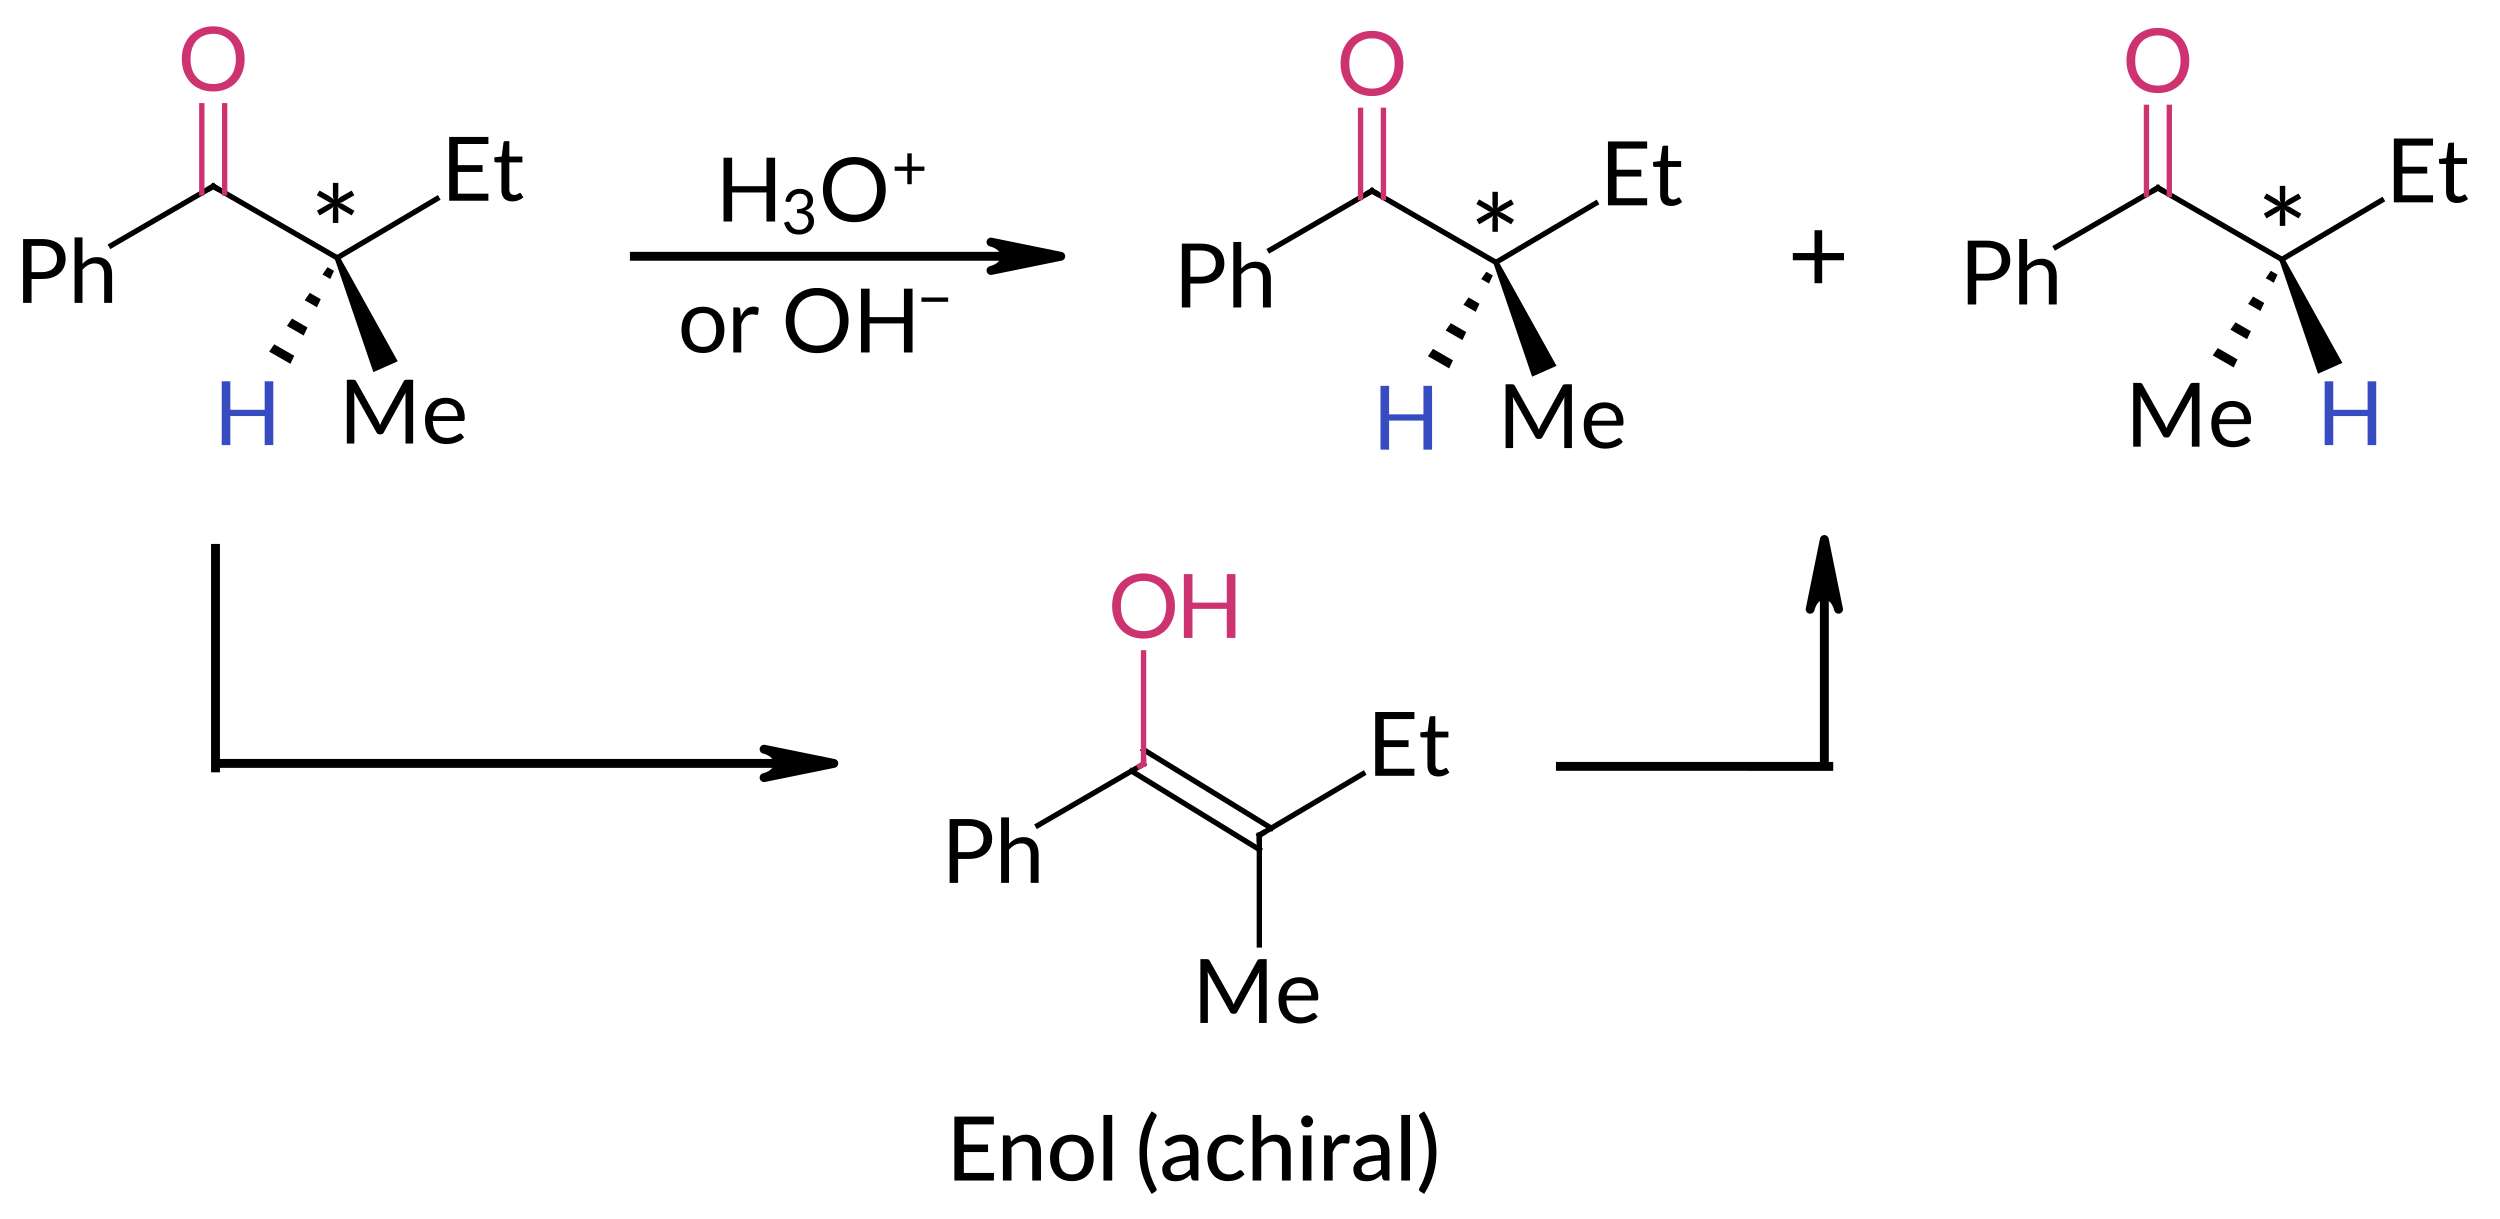 <?xml version="1.0"?>
<!DOCTYPE svg PUBLIC '-//W3C//DTD SVG 1.0//EN'
          'http://www.w3.org/TR/2001/REC-SVG-20010904/DTD/svg10.dtd'>
<svg style="fill-opacity:1; color-rendering:auto; color-interpolation:auto; text-rendering:auto; stroke:black; stroke-linecap:square; stroke-miterlimit:10; shape-rendering:auto; stroke-opacity:1; fill:black; stroke-dasharray:none; font-weight:normal; stroke-width:1; font-family:'Dialog'; font-style:normal; stroke-linejoin:miter; font-size:12px; stroke-dashoffset:0; image-rendering:auto;" xmlns="http://www.w3.org/2000/svg" width="281" viewBox="0 0 281.0 137.0" xmlns:xlink="http://www.w3.org/1999/xlink" height="137"
><!--Generated in ChemDoodle 11.9.0: PD94bWwgdmVyc2lvbj0iMS4wIiBlbmNvZGluZz0iVVRGLTgiIHN0YW5kYWxvbmU9Im5vIj8+DQo8ZCBmPSJzOmljeG1sIiBpZD0iMSIgbXY9InM6My4zLjAiIHA9InM6Q2hlbURvb2RsZSIgcGM9Imk6MSIgcHI9Imk6MSIgdj0iczoxMS45LjAiPg0KICAgIDxwIGIxMD0iYjp0cnVlIiBiMTA1PSJiOnRydWUiIGIxMDY9ImI6ZmFsc2UiIGIxMDc9ImI6ZmFsc2UiIGIxMDk9ImI6ZmFsc2UiIGIxMTA9ImI6ZmFsc2UiIGIxMTE9ImI6dHJ1ZSIgYjExMj0iYjp0cnVlIiBiMTE0PSJiOnRydWUiIGIxMTU9ImI6ZmFsc2UiIGIxMTY9ImI6dHJ1ZSIgYjExOD0iYjp0cnVlIiBiMTIxPSJiOnRydWUiIGIxMjk9ImI6ZmFsc2UiIGIxMzE9ImI6ZmFsc2UiIGIxMzI9ImI6ZmFsc2UiIGIxMzM9ImI6dHJ1ZSIgYjE0NT0iYjpmYWxzZSIgYjE0Nj0iYjp0cnVlIiBiMTQ3PSJiOmZhbHNlIiBiMTUyPSJiOmZhbHNlIiBiMTU1PSJiOnRydWUiIGIxNjY9ImI6dHJ1ZSIgYjE2Nz0iYjp0cnVlIiBiMTcwPSJiOmZhbHNlIiBiMTcxPSJiOnRydWUiIGIxNzM9ImI6dHJ1ZSIgYjE3OT0iYjp0cnVlIiBiMjAxPSJiOmZhbHNlIiBiMjE2PSJiOnRydWUiIGIyMjY9ImI6dHJ1ZSIgYjIyNz0iYjpmYWxzZSIgYjIzPSJiOnRydWUiIGIyND0iYjp0cnVlIiBiMjQ1PSJiOnRydWUiIGIyNDY9ImI6dHJ1ZSIgYjI0Nz0iYjpmYWxzZSIgYjI0OD0iYjpmYWxzZSIgYjI1NT0iYjpmYWxzZSIgYjI1Nj0iYjp0cnVlIiBiMzU9ImI6ZmFsc2UiIGI0MD0iYjpmYWxzZSIgYjQxPSJiOnRydWUiIGI0Mj0iYjpmYWxzZSIgYjkwPSJiOmZhbHNlIiBiOTM9ImI6dHJ1ZSIgYzEwPSJjOjEyOCwxMjgsMTI4IiBjMTE9ImM6MTI4LDAsMCIgYzEyPSJjOjAsMCwwIiBjMTk9ImM6MCwwLDAiIGMyPSJjOjI0NywyNDcsMjQ3IiBjMz0iYzoyNDcsMjQ3LDI0NyIgYzQ9ImM6MjQ3LDI0NywyNDciIGM1PSJjOjI1NSwyNTUsMjU1IiBjNj0iYzoyNDcsMjQ3LDI0NyIgYzc9ImM6MjU1LDI1NSwyNTUiIGM4PSJjOjI0NywyNDcsMjQ3IiBjOT0iYzowLDAsMCIgZjE9ImY6MjAuMCIgZjEwPSJmOjEwLjAiIGYxMT0iZjowLjUyMzU5ODgiIGYxMj0iZjo1LjAiIGYxMz0iZjozLjAiIGYxND0iZjoxLjIiIGYxNT0iZjowLjAiIGYxNj0iZjo2LjAiIGYxNz0iZjoyLjAiIGYxOD0iZjo0LjAiIGYxOT0iZjowLjEwNDcxOTc2IiBmMj0iZjoxLjAiIGYyMT0iZjoyLjAiIGYyMj0iZjozLjAiIGYyMz0iZjowLjAiIGYyND0iZjoxMC4wIiBmMjU9ImY6MS4wIiBmMjg9ImY6MS4wIiBmMjk9ImY6MS4wIiBmMz0iZjowLjUiIGYzMD0iZjowLjMiIGYzMT0iZjowLjI3IiBmMzQ9ImY6Ni4wIiBmMzU9ImY6NS40OTc3ODciIGYzNj0iZjowLjciIGYzNz0iZjoxLjAiIGYzOD0iZjozLjAiIGYzOT0iZjoxLjIiIGY0PSJmOjUuMCIgZjQwPSJmOjAuMCIgZjQxPSJmOjEuMCIgZjQyPSJmOjEwLjAiIGY0Mz0iZjoxMC4wIiBmNDQ9ImY6MC41MjM1OTg4IiBmNDU9ImY6NS4wIiBmNDY9ImY6MS4wIiBmNDc9ImY6My4wIiBmNDg9ImY6MS4yIiBmNDk9ImY6MC4wIiBmNT0iZjowLjE1IiBmNTE9ImY6MjAuMCIgZjUyPSJmOjUuMCIgZjUzPSJmOjE1LjAiIGY1ND0iZjowLjMiIGY1NT0iZjoxLjAiIGY1Nj0iZjowLjUiIGY1Nz0iZjoxLjAiIGY1OD0iZjo1LjAiIGY1OT0iZjo0LjAiIGY2PSJmOjEuMDQ3MTk3NiIgZjYxPSJmOjIuMCIgZjYyPSJmOjcuMCIgZjYzPSJmOjEuMCIgZjY1PSJmOjUuMCIgZjY2PSJmOjQuMCIgZjY3PSJmOjIwLjAiIGY2OD0iZjowLjQiIGY2OT0iZjozLjAiIGY3PSJmOjEuNSIgZjcwPSJmOjEyLjAiIGY3MT0iZjoxMC4wIiBmOT0iZjowLjciIGkxNT0iaToyIiBpMTY9Imk6MCIgaTE3PSJpOjAiIGkyPSJpOjc5MiIgaTIyPSJpOjIiIGkyNj0iaToxIiBpMz0iaTo2MTIiIGkzMz0iaTowIiBpMzc9Imk6MCIgaTQ9Imk6MzYiIGk0MD0iaToxIiBpNDM9Imk6MSIgaTU9Imk6MzYiIGk2PSJpOjM2IiBpNz0iaTozNiIgaWQ9IjIiIHMyMD0iczpCYXNpYyIgczIyPSJzOkFuZ3N0cm9tIiB0MT0idDpMYXRvLDAsMTAiIHQyPSJ0OlRpbWVzIE5ldyBSb21hbiwwLDEyIi8+DQogICAgPGFuIGE9InM6bnVsbCIgY2k9InM6bnVsbCIgY249InM6bnVsbCIgY3M9InM6bnVsbCIgZD0iczpudWxsIiBpZD0iMyIgaz0iczpudWxsIiB0PSJzOm51bGwiLz4NCiAgICA8Y3QgaWQ9IjQiPg0KICAgICAgICA8X2MgYj0iMTEyIiBnPSI1MSIgcj0iMjA0Ii8+DQogICAgICAgIDxfYyBiPSIxOTMiIGc9Ijc2IiByPSI1NiIvPg0KICAgICAgICA8X2MgYj0iMjQ3IiBnPSIyNDciIHI9IjI0NyIvPg0KICAgIDwvY3Q+DQogICAgPGZ0IGlkPSI1Ij4NCiAgICAgICAgPF9mIHZhbHVlPSJMYXRvIi8+DQogICAgICAgIDxfZiB2YWx1ZT0iTGF0byBNZWRpdW0iLz4NCiAgICA8L2Z0Pg0KICAgIDxhIGF0Mj0iYjpmYWxzZSIgYXQzPSJkOjAuMCIgYXQ0PSJpOjAiIGMzPSJjOjAsMCwwIiBjbzE9ImI6dHJ1ZSIgZjIxPSJmOjEuNiIgaWQ9IjYiIGw9InM6UGgiIHA9InAzOjE3Ni41OTczNSw2OC40NDE4NSwwLjAiLz4NCiAgICA8YSBhdDI9ImI6ZmFsc2UiIGF0Mz0iZDowLjAiIGF0ND0iaTowIiBjMz0iYzoyMDQsNTEsMTEyIiBjbzE9ImI6ZmFsc2UiIGYyMT0iZjoxLjYiIGlkPSI3IiBsPSJzOkMiIHA9InAzOjE5Mi45NjcyOSw1OC45MzU1NjIsMC4wIi8+DQogICAgPGEgYXQyPSJiOmZhbHNlIiBhdDM9ImQ6MC4wIiBhdDQ9Imk6MCIgYzM9ImM6MCwwLDAiIGNvMT0iYjpmYWxzZSIgZjIxPSJmOjEuNiIgaWQ9IjgiIGw9InM6QyIgcD0icDM6MjA2LjkwMjkyLDY2Ljk4MTI5LDAuMCI+DQogICAgICAgIDxzeSBhPSJiOmZhbHNlIiBjND0iYzowLDAsMCIgY28xPSJiOmZhbHNlIiBpZD0iOSIgcD0icDM6MjA2LjcyMjIzLDYwLjgwNzA1MywwLjAiIHQ9Imk6NSIvPg0KICAgIDwvYT4NCiAgICA8YSBhdDI9ImI6ZmFsc2UiIGF0Mz0iZDowLjAiIGF0ND0iaTowIiBjMz0iYzoyMDQsNTEsMTEyIiBjbzE9ImI6ZmFsc2UiIGYyMT0iZjoxLjYiIGlkPSIxMCIgbD0iczpPIiBwPSJwMzoxOTIuOTY3MjksNDQuNjYwMDgsMC4wIi8+DQogICAgPGEgYXQyPSJiOmZhbHNlIiBhdDM9ImQ6MC4wIiBhdDQ9Imk6MCIgYzM9ImM6MCwwLDAiIGNvMT0iYjpmYWxzZSIgZjIxPSJmOjEuNiIgaWQ9IjExIiBsPSJzOkV0IiBwPSJwMzoyMjMuNjU4NjYsNTcuMDU1NDgsMC4wIi8+DQogICAgPGEgYXQyPSJiOmZhbHNlIiBhdDM9ImQ6MC4wIiBhdDQ9Imk6MCIgYzM9ImM6NTYsNzYsMTkzIiBjbzE9ImI6ZmFsc2UiIGYyMT0iZjoxLjYiIGlkPSIxMiIgbD0iczpIIiBwPSJwMzoxOTYuODIwNCw4NC41MjA0MywwLjAiLz4NCiAgICA8YSBhdDI9ImI6ZmFsc2UiIGF0Mz0iZDowLjAiIGF0ND0iaTowIiBjMz0iYzowLDAsMCIgY28xPSJiOmZhbHNlIiBmMjE9ImY6MS42IiBpZD0iMTMiIGw9InM6TWUiIHA9InAzOjIxNC42MTEyNyw4NC4zNDQ1NzQsMC4wIi8+DQogICAgPGIgYTE9Imk6NiIgYTI9Imk6NyIgYjI0PSJiOmZhbHNlIiBibzI9ImI6ZmFsc2UiIGJvMz0iaToyIiBjNj0iYzowLDAsMCIgY28xPSJiOmZhbHNlIiBmMTI9ImY6Mi4wIiBmMTM9ImY6Mi41IiBmMTQ9ImY6MS4wIiBmMTY9ImY6My4wIiBmMj0iZjowLjYiIGY1PSJmOjAuMTgiIGY1OD0iZjoyLjAiIGlkPSIxNCIgdD0iczpTaW5nbGUiIHpvPSJzOjAiLz4NCiAgICA8YiBhMT0iaTo3IiBhMj0iaTo4IiBiMjQ9ImI6ZmFsc2UiIGJvMj0iYjpmYWxzZSIgYm8zPSJpOjIiIGM2PSJjOjAsMCwwIiBjbzE9ImI6ZmFsc2UiIGYxMj0iZjoyLjAiIGYxMz0iZjoyLjUiIGYxND0iZjoxLjAiIGYxNj0iZjozLjAiIGYyPSJmOjAuNiIgZjU9ImY6MC4xOCIgZjU4PSJmOjIuMCIgaWQ9IjE1IiB0PSJzOlNpbmdsZSIgem89InM6MSIvPg0KICAgIDxiIGExPSJpOjciIGEyPSJpOjEwIiBiMjQ9ImI6ZmFsc2UiIGJvMj0iYjpmYWxzZSIgYm8zPSJpOjIiIGM2PSJjOjIwNCw1MSwxMTIiIGNvMT0iYjpmYWxzZSIgZjEyPSJmOjIuMCIgZjEzPSJmOjIuNSIgZjE0PSJmOjEuMCIgZjE2PSJmOjMuMCIgZjI9ImY6MC42IiBmNT0iZjowLjE4IiBmNTg9ImY6Mi4wIiBpZD0iMTYiIHQ9InM6RG91YmxlIiB6bz0iczoyIi8+DQogICAgPGIgYTE9Imk6OCIgYTI9Imk6MTEiIGIyND0iYjpmYWxzZSIgYm8yPSJiOmZhbHNlIiBibzM9Imk6MiIgYzY9ImM6MCwwLDAiIGNvMT0iYjpmYWxzZSIgZjEyPSJmOjIuMCIgZjEzPSJmOjIuNSIgZjE0PSJmOjEuMCIgZjE2PSJmOjMuMCIgZjI9ImY6MC42IiBmNT0iZjowLjE4IiBmNTg9ImY6Mi4wIiBpZD0iMTciIHQ9InM6U2luZ2xlIiB6bz0iczozIi8+DQogICAgPGIgYTE9Imk6OCIgYTI9Imk6MTIiIGIyND0iYjpmYWxzZSIgYm8yPSJiOmZhbHNlIiBibzM9Imk6MiIgYzY9ImM6MCwwLDAiIGNvMT0iYjpmYWxzZSIgZjEyPSJmOjIuMCIgZjEzPSJmOjIuNSIgZjE0PSJmOjEuMCIgZjE2PSJmOjMuMCIgZjI9ImY6MC42IiBmNT0iZjowLjE4IiBmNTg9ImY6Mi4wIiBpZD0iMTgiIHQ9InM6UmVjZXNzZWQiIHpvPSJzOjQiLz4NCiAgICA8YiBhMT0iaTo4IiBhMj0iaToxMyIgYjI0PSJiOmZhbHNlIiBibzI9ImI6ZmFsc2UiIGJvMz0iaToyIiBjNj0iYzowLDAsMCIgY28xPSJiOmZhbHNlIiBmMTI9ImY6Mi4wIiBmMTM9ImY6Mi41IiBmMTQ9ImY6MS4wIiBmMTY9ImY6My4wIiBmMj0iZjowLjYiIGY1PSJmOjAuMTgiIGY1OD0iZjoyLjAiIGlkPSIxOSIgdD0iczpQcm90cnVkaW5nIiB6bz0iczo1Ii8+DQogICAgPGEgYXQyPSJiOmZhbHNlIiBhdDM9ImQ6MC4wIiBhdDQ9Imk6MCIgYzM9ImM6MCwwLDAiIGNvMT0iYjp0cnVlIiBmMjE9ImY6MS42IiBpZD0iMjAiIGw9InM6UGgiIHA9InAzOjMwNi44NDE4LDY4Ljk1NDM5LDAuMCIvPg0KICAgIDxhIGF0Mj0iYjpmYWxzZSIgYXQzPSJkOjAuMCIgYXQ0PSJpOjAiIGMzPSJjOjIwNCw1MSwxMTIiIGNvMT0iYjpmYWxzZSIgZjIxPSJmOjEuNiIgaWQ9IjIxIiBsPSJzOkMiIHA9InAzOjMyMy4yMTE3Myw1OS40NDgwOSwwLjAiLz4NCiAgICA8YSBhdDI9ImI6ZmFsc2UiIGF0Mz0iZDowLjAiIGF0ND0iaTowIiBjMz0iYzoyMDQsNTEsMTEyIiBjbzE9ImI6ZmFsc2UiIGYyMT0iZjoxLjYiIGlkPSIyMiIgbD0iczpPIiBwPSJwMzozMjMuMjExNzMsNDUuMTcyNTkyLDAuMCIvPg0KICAgIDxhIGF0Mj0iYjpmYWxzZSIgYXQzPSJkOjAuMCIgYXQ0PSJpOjAiIGMzPSJjOjAsMCwwIiBjbzE9ImI6ZmFsc2UiIGYyMT0iZjoxLjYiIGlkPSIyMyIgbD0iczpDIiBwPSJwMzozMzcuMTQ3MzQsNjcuNDkzODIsMC4wIj4NCiAgICAgICAgPHN5IGE9ImI6ZmFsc2UiIGM0PSJjOjAsMCwwIiBjbzE9ImI6ZmFsc2UiIGlkPSIyNCIgcD0icDM6MzM3LjA1NTU0LDYxLjgwNzA2OCwwLjAiIHQ9Imk6NSIvPg0KICAgIDwvYT4NCiAgICA8YSBhdDI9ImI6ZmFsc2UiIGF0Mz0iZDowLjAiIGF0ND0iaTowIiBjMz0iYzo1Niw3NiwxOTMiIGNvMT0iYjpmYWxzZSIgZjIxPSJmOjEuNiIgaWQ9IjI1IiBsPSJzOkgiIHA9InAzOjMyNy4wNjQ4Miw4NS4wMzI5NiwwLjAiLz4NCiAgICA8YSBhdDI9ImI6ZmFsc2UiIGF0Mz0iZDowLjAiIGF0ND0iaTowIiBjMz0iYzowLDAsMCIgY28xPSJiOmZhbHNlIiBmMjE9ImY6MS42IiBpZD0iMjYiIGw9InM6TWUiIHA9InAzOjM0NC44NTU3LDg0Ljg1NzEyLDAuMCIvPg0KICAgIDxhIGF0Mj0iYjpmYWxzZSIgYXQzPSJkOjAuMCIgYXQ0PSJpOjAiIGMzPSJjOjAsMCwwIiBjbzE9ImI6ZmFsc2UiIGYyMT0iZjoxLjYiIGlkPSIyNyIgbD0iczpFdCIgcD0icDM6MzUzLjkwMzA4LDU3LjU2ODAxLDAuMCIvPg0KICAgIDxiIGExPSJpOjIwIiBhMj0iaToyMSIgYjI0PSJiOmZhbHNlIiBibzI9ImI6ZmFsc2UiIGJvMz0iaToyIiBjNj0iYzowLDAsMCIgY28xPSJiOmZhbHNlIiBmMTI9ImY6Mi4wIiBmMTM9ImY6Mi41IiBmMTQ9ImY6MS4wIiBmMTY9ImY6My4wIiBmMj0iZjowLjYiIGY1PSJmOjAuMTgiIGY1OD0iZjoyLjAiIGlkPSIyOCIgdD0iczpTaW5nbGUiIHpvPSJzOjYiLz4NCiAgICA8YiBhMT0iaToyMSIgYTI9Imk6MjIiIGIyND0iYjpmYWxzZSIgYm8yPSJiOmZhbHNlIiBibzM9Imk6MiIgYzY9ImM6MjA0LDUxLDExMiIgY28xPSJiOmZhbHNlIiBmMTI9ImY6Mi4wIiBmMTM9ImY6Mi41IiBmMTQ9ImY6MS4wIiBmMTY9ImY6My4wIiBmMj0iZjowLjYiIGY1PSJmOjAuMTgiIGY1OD0iZjoyLjAiIGlkPSIyOSIgdD0iczpEb3VibGUiIHpvPSJzOjgiLz4NCiAgICA8YiBhMT0iaToyMSIgYTI9Imk6MjMiIGIyND0iYjpmYWxzZSIgYm8yPSJiOmZhbHNlIiBibzM9Imk6MiIgYzY9ImM6MCwwLDAiIGNvMT0iYjpmYWxzZSIgZjEyPSJmOjIuMCIgZjEzPSJmOjIuNSIgZjE0PSJmOjEuMCIgZjE2PSJmOjMuMCIgZjI9ImY6MC42IiBmNT0iZjowLjE4IiBmNTg9ImY6Mi4wIiBpZD0iMzAiIHQ9InM6U2luZ2xlIiB6bz0iczo3Ii8+DQogICAgPGIgYTE9Imk6MjMiIGEyPSJpOjI1IiBiMjQ9ImI6ZmFsc2UiIGJvMj0iYjpmYWxzZSIgYm8zPSJpOjIiIGM2PSJjOjAsMCwwIiBjbzE9ImI6ZmFsc2UiIGYxMj0iZjoyLjAiIGYxMz0iZjoyLjUiIGYxND0iZjoxLjAiIGYxNj0iZjozLjAiIGYyPSJmOjAuNiIgZjU9ImY6MC4xOCIgZjU4PSJmOjIuMCIgaWQ9IjMxIiB0PSJzOlJlY2Vzc2VkIiB6bz0iczoxMCIvPg0KICAgIDxiIGExPSJpOjIzIiBhMj0iaToyNiIgYjI0PSJiOmZhbHNlIiBibzI9ImI6ZmFsc2UiIGJvMz0iaToyIiBjNj0iYzowLDAsMCIgY28xPSJiOmZhbHNlIiBmMTI9ImY6Mi4wIiBmMTM9ImY6Mi41IiBmMTQ9ImY6MS4wIiBmMTY9ImY6My4wIiBmMj0iZjowLjYiIGY1PSJmOjAuMTgiIGY1OD0iZjoyLjAiIGlkPSIzMiIgdD0iczpQcm90cnVkaW5nIiB6bz0iczoxMSIvPg0KICAgIDxiIGExPSJpOjIzIiBhMj0iaToyNyIgYjI0PSJiOmZhbHNlIiBibzI9ImI6ZmFsc2UiIGJvMz0iaToyIiBjNj0iYzowLDAsMCIgY28xPSJiOmZhbHNlIiBmMTI9ImY6Mi4wIiBmMTM9ImY6Mi41IiBmMTQ9ImY6MS4wIiBmMTY9ImY6My4wIiBmMj0iZjowLjYiIGY1PSJmOjAuMTgiIGY1OD0iZjoyLjAiIGlkPSIzMyIgdD0iczpTaW5nbGUiIHpvPSJzOjkiLz4NCiAgICA8YSBhdDI9ImI6ZmFsc2UiIGF0Mz0iZDowLjAiIGF0ND0iaTowIiBjMz0iYzowLDAsMCIgY28xPSJiOnRydWUiIGYyMT0iZjoxLjYiIGlkPSIzNCIgbD0iczpQaCIgcD0icDM6Mzk1LjE3NTE3LDY4LjYyMTA2LDAuMCIvPg0KICAgIDxhIGF0Mj0iYjpmYWxzZSIgYXQzPSJkOjAuMCIgYXQ0PSJpOjAiIGMzPSJjOjIwNCw1MSwxMTIiIGNvMT0iYjpmYWxzZSIgZjIxPSJmOjEuNiIgaWQ9IjM1IiBsPSJzOkMiIHA9InAzOjQxMS41NDUwNCw1OS4xMTQ3NiwwLjAiLz4NCiAgICA8YSBhdDI9ImI6ZmFsc2UiIGF0Mz0iZDowLjAiIGF0ND0iaTowIiBjMz0iYzoyMDQsNTEsMTEyIiBjbzE9ImI6ZmFsc2UiIGYyMT0iZjoxLjYiIGlkPSIzNiIgbD0iczpPIiBwPSJwMzo0MTEuNTQ1MDQsNDQuODM5MjcsMC4wIi8+DQogICAgPGEgYXQyPSJiOmZhbHNlIiBhdDM9ImQ6MC4wIiBhdDQ9Imk6MCIgYzM9ImM6MCwwLDAiIGNvMT0iYjpmYWxzZSIgZjIxPSJmOjEuNiIgaWQ9IjM3IiBsPSJzOkMiIHA9InAzOjQyNS40ODA2NSw2Ny4xNjA1MSwwLjAiPg0KICAgICAgICA8c3kgYT0iYjpmYWxzZSIgYzQ9ImM6MCwwLDAiIGNvMT0iYjpmYWxzZSIgaWQ9IjM4IiBwPSJwMzo0MjUuNTU1NTQsNjEuMTQwNDI3LDAuMCIgdD0iaTo1Ii8+DQogICAgPC9hPg0KICAgIDxhIGF0Mj0iYjpmYWxzZSIgYXQzPSJkOjAuMCIgYXQ0PSJpOjAiIGMzPSJjOjAsMCwwIiBjbzE9ImI6ZmFsc2UiIGYyMT0iZjoxLjYiIGlkPSIzOSIgbD0iczpFdCIgcD0icDM6NDQyLjIzNjQsNTcuMjM0NjgsMC4wIi8+DQogICAgPGEgYXQyPSJiOmZhbHNlIiBhdDM9ImQ6MC4wIiBhdDQ9Imk6MCIgYzM9ImM6NTYsNzYsMTkzIiBjbzE9ImI6ZmFsc2UiIGYyMT0iZjoxLjYiIGlkPSI0MCIgbD0iczpIIiBwPSJwMzo0MzMuMTg5MDMsODQuNTIzNzcsMC4wIi8+DQogICAgPGEgYXQyPSJiOmZhbHNlIiBhdDM9ImQ6MC4wIiBhdDQ9Imk6MCIgYzM9ImM6MCwwLDAiIGNvMT0iYjpmYWxzZSIgZjIxPSJmOjEuNiIgaWQ9IjQxIiBsPSJzOk1lIiBwPSJwMzo0MTUuMzk4Miw4NC42OTk2MywwLjAiLz4NCiAgICA8YiBhMT0iaTozNCIgYTI9Imk6MzUiIGIyND0iYjpmYWxzZSIgYm8yPSJiOmZhbHNlIiBibzM9Imk6MiIgYzY9ImM6MCwwLDAiIGNvMT0iYjpmYWxzZSIgZjEyPSJmOjIuMCIgZjEzPSJmOjIuNSIgZjE0PSJmOjEuMCIgZjE2PSJmOjMuMCIgZjI9ImY6MC42IiBmNT0iZjowLjE4IiBmNTg9ImY6Mi4wIiBpZD0iNDIiIHQ9InM6U2luZ2xlIiB6bz0iczoxMiIvPg0KICAgIDxiIGExPSJpOjM1IiBhMj0iaTozNiIgYjI0PSJiOmZhbHNlIiBibzI9ImI6ZmFsc2UiIGJvMz0iaToyIiBjNj0iYzoyMDQsNTEsMTEyIiBjbzE9ImI6ZmFsc2UiIGYxMj0iZjoyLjAiIGYxMz0iZjoyLjUiIGYxND0iZjoxLjAiIGYxNj0iZjozLjAiIGYyPSJmOjAuNiIgZjU9ImY6MC4xOCIgZjU4PSJmOjIuMCIgaWQ9IjQzIiB0PSJzOkRvdWJsZSIgem89InM6MTQiLz4NCiAgICA8YiBhMT0iaTozNSIgYTI9Imk6MzciIGIyND0iYjpmYWxzZSIgYm8yPSJiOmZhbHNlIiBibzM9Imk6MiIgYzY9ImM6MCwwLDAiIGNvMT0iYjpmYWxzZSIgZjEyPSJmOjIuMCIgZjEzPSJmOjIuNSIgZjE0PSJmOjEuMCIgZjE2PSJmOjMuMCIgZjI9ImY6MC42IiBmNT0iZjowLjE4IiBmNTg9ImY6Mi4wIiBpZD0iNDQiIHQ9InM6U2luZ2xlIiB6bz0iczoxMyIvPg0KICAgIDxiIGExPSJpOjM3IiBhMj0iaTozOSIgYjI0PSJiOmZhbHNlIiBibzI9ImI6ZmFsc2UiIGJvMz0iaToyIiBjNj0iYzowLDAsMCIgY28xPSJiOmZhbHNlIiBmMTI9ImY6Mi4wIiBmMTM9ImY6Mi41IiBmMTQ9ImY6MS4wIiBmMTY9ImY6My4wIiBmMj0iZjowLjYiIGY1PSJmOjAuMTgiIGY1OD0iZjoyLjAiIGlkPSI0NSIgdD0iczpTaW5nbGUiIHpvPSJzOjE1Ii8+DQogICAgPGIgYTE9Imk6MzciIGEyPSJpOjQwIiBiMjQ9ImI6ZmFsc2UiIGJvMj0iYjpmYWxzZSIgYm8zPSJpOjIiIGM2PSJjOjAsMCwwIiBjbzE9ImI6ZmFsc2UiIGYxMj0iZjoyLjAiIGYxMz0iZjoyLjUiIGYxND0iZjoxLjAiIGYxNj0iZjozLjAiIGYyPSJmOjAuNiIgZjU9ImY6MC4xOCIgZjU4PSJmOjIuMCIgaWQ9IjQ2IiB0PSJzOlByb3RydWRpbmciIHpvPSJzOjE3Ii8+DQogICAgPGIgYTE9Imk6MzciIGEyPSJpOjQxIiBiMjQ9ImI6ZmFsc2UiIGJvMj0iYjpmYWxzZSIgYm8zPSJpOjIiIGM2PSJjOjAsMCwwIiBjbzE9ImI6ZmFsc2UiIGYxMj0iZjoyLjAiIGYxMz0iZjoyLjUiIGYxND0iZjoxLjAiIGYxNj0iZjozLjAiIGYyPSJmOjAuNiIgZjU9ImY6MC4xOCIgZjU4PSJmOjIuMCIgaWQ9IjQ3IiB0PSJzOlJlY2Vzc2VkIiB6bz0iczoxNiIvPg0KICAgIDxhIGF0Mj0iYjpmYWxzZSIgYXQzPSJkOjAuMCIgYXQ0PSJpOjAiIGMzPSJjOjAsMCwwIiBjbzE9ImI6dHJ1ZSIgZjIxPSJmOjEuNiIgaWQ9IjQ4IiBsPSJzOlBoIiBwPSJwMzoyODAuNzM4NCwxMzMuNjMyLDAuMCIvPg0KICAgIDxhIGF0Mj0iYjpmYWxzZSIgYXQzPSJkOjAuMCIgYXQ0PSJpOjAiIGMzPSJjOjIwNCw1MSwxMTIiIGNvMT0iYjpmYWxzZSIgZjIxPSJmOjEuNiIgaWQ9IjQ5IiBsPSJzOkMiIHA9InAzOjI5Ny41MzM4LDEyMy44Nzg2MywwLjAiLz4NCiAgICA8YSBhdDI9ImI6ZmFsc2UiIGF0Mz0iZDowLjAiIGF0ND0iaTowIiBjMz0iYzoyMDQsNTEsMTEyIiBjbzE9ImI6ZmFsc2UiIGYyMT0iZjoxLjYiIGlkPSI1MCIgbD0iczpPIiBwPSJwMzoyOTcuNTMzOCwxMDYuMTU0MTMsMC4wIi8+DQogICAgPGEgYXQyPSJiOmZhbHNlIiBhdDM9ImQ6MC4wIiBhdDQ9Imk6MCIgYzM9ImM6MCwwLDAiIGNvMT0iYjpmYWxzZSIgZjIxPSJmOjEuNiIgaWQ9IjUxIiBsPSJzOkMiIHA9InAzOjMxMC41NDkyLDEzMS44NzY5OCwwLjAiLz4NCiAgICA8YSBhdDI9ImI6ZmFsc2UiIGF0Mz0iZDowLjAiIGF0ND0iaTowIiBjMz0iYzowLDAsMCIgY28xPSJiOmZhbHNlIiBmMjE9ImY6MS42IiBpZD0iNTIiIGw9InM6RXQiIHA9InAzOjMyNy43NDA0MiwxMjEuNjkzMTgsMC4wIi8+DQogICAgPGEgYXQyPSJiOmZhbHNlIiBhdDM9ImQ6MC4wIiBhdDQ9Imk6MCIgYzM9ImM6MCwwLDAiIGNvMT0iYjpmYWxzZSIgZjIxPSJmOjEuNiIgaWQ9IjUzIiBsPSJzOk1lIiBwPSJwMzozMTAuNTQ5MiwxNDkuNDcyNzMsMC4wIi8+DQogICAgPGIgYTE9Imk6NDgiIGEyPSJpOjQ5IiBiMjQ9ImI6ZmFsc2UiIGJvMj0iYjpmYWxzZSIgYm8zPSJpOjIiIGM2PSJjOjAsMCwwIiBjbzE9ImI6ZmFsc2UiIGYxMj0iZjoyLjAiIGYxMz0iZjoyLjUiIGYxND0iZjoxLjAiIGYxNj0iZjozLjAiIGYyPSJmOjAuNiIgZjU9ImY6MC4xOCIgZjU4PSJmOjIuMCIgaWQ9IjU0IiB0PSJzOlNpbmdsZSIgem89InM6MTgiLz4NCiAgICA8YiBhMT0iaTo0OSIgYTI9Imk6NTAiIGIyND0iYjpmYWxzZSIgYm8yPSJiOmZhbHNlIiBibzM9Imk6MiIgYzY9ImM6MjA0LDUxLDExMiIgY28xPSJiOmZhbHNlIiBmMTI9ImY6Mi4wIiBmMTM9ImY6Mi41IiBmMTQ9ImY6MS4wIiBmMTY9ImY6My4wIiBmMj0iZjowLjYiIGY1PSJmOjAuMTgiIGY1OD0iZjoyLjAiIGlkPSI1NSIgdD0iczpTaW5nbGUiIHpvPSJzOjIwIi8+DQogICAgPGIgYTE9Imk6NDkiIGEyPSJpOjUxIiBiMjQ9ImI6ZmFsc2UiIGJvMj0iYjpmYWxzZSIgYm8zPSJpOjEiIGM2PSJjOjAsMCwwIiBjbzE9ImI6ZmFsc2UiIGYxMj0iZjoyLjAiIGYxMz0iZjoyLjUiIGYxND0iZjoxLjAiIGYxNj0iZjozLjAiIGYyPSJmOjAuNiIgZjU9ImY6MC4xOCIgZjU4PSJmOjIuMCIgaWQ9IjU2IiB0PSJzOkRvdWJsZSIgem89InM6MTkiLz4NCiAgICA8YiBhMT0iaTo1MSIgYTI9Imk6NTIiIGIyND0iYjpmYWxzZSIgYm8yPSJiOmZhbHNlIiBibzM9Imk6MiIgYzY9ImM6MCwwLDAiIGNvMT0iYjpmYWxzZSIgZjEyPSJmOjIuMCIgZjEzPSJmOjIuNSIgZjE0PSJmOjEuMCIgZjE2PSJmOjMuMCIgZjI9ImY6MC42IiBmNT0iZjowLjE4IiBmNTg9ImY6Mi4wIiBpZD0iNTciIHQ9InM6U2luZ2xlIiB6bz0iczoyMSIvPg0KICAgIDxiIGExPSJpOjUxIiBhMj0iaTo1MyIgYjI0PSJiOmZhbHNlIiBibzI9ImI6ZmFsc2UiIGJvMz0iaToyIiBjNj0iYzowLDAsMCIgY28xPSJiOmZhbHNlIiBmMTI9ImY6Mi4wIiBmMTM9ImY6Mi41IiBmMTQ9ImY6MS4wIiBmMTY9ImY6My4wIiBmMj0iZjowLjYiIGY1PSJmOjAuMTgiIGY1OD0iZjoyLjAiIGlkPSI1OCIgdD0iczpTaW5nbGUiIHpvPSJzOjIyIi8+DQogICAgPGwgYzI9ImM6MCwwLDAiIGM4PSJjOjAsMCwwIiBjbzE9ImI6ZmFsc2UiIGlkPSI1OSIgbDE9ImY6MC4wIiBsMTA9ImI6ZmFsc2UiIGwxMT0iYjpmYWxzZSIgbDEyPSJmOjUuMCIgbDEzPSJmOjUuMCIgbDI9ImI6ZmFsc2UiIGwzPSJiOmZhbHNlIiBsND0iYjpmYWxzZSIgbDg9ImI6ZmFsc2UiIGw5PSJiOmZhbHNlIiBwMT0icDI6MjQwLjMwNTU0LDY2LjgwNzA1IiBwMj0icDI6Mjg4LjIyNjk2LDY2LjgwNzA3IiBzaDIyPSJmOjAuMCIgc2gzPSJiOmZhbHNlIiBzaDQ9ImI6ZmFsc2UiIHNoNT0iYjpmYWxzZSI+DQogICAgICAgIDxhdyBhcjM9ImI6dHJ1ZSIgYXI0PSJiOnRydWUiIGFyNT0iYjpmYWxzZSIgZjEwPSJmOjguMCIgZjExPSJmOjAuNDAxNDI1NzIiIGlkPSI2MCIgcD0iYjpmYWxzZSIgdD0iczpGdWxsIi8+DQogICAgPC9sPg0KICAgIDxsYSBjMj0iYzowLDAsMCIgYzg9ImM6MCwwLDAiIGNvMT0iYjpmYWxzZSIgaWQ9IjYxIiBwMT0icDI6MjUzLjIyMjE3LDU5LjM5MDM5NiIgcDI9InAyOjI1My4yMjIxNyw1OS4zOTAzOTYiIHNoMjI9ImY6MS4xODI5NDI3NEUtNyIgc2gzPSJiOmZhbHNlIiBzaDQ9ImI6ZmFsc2UiIHNoNT0iYjpmYWxzZSIgdD0iczpIM08rIj4NCiAgICAgICAgPF9mIGE9Imk6MCIgdz0iZjotMS4wIj4NCiAgICAgICAgICAgIDxyIGY9Imk6MCIgcz0iaToxMCI+SDwvcj4NCiAgICAgICAgICAgIDxyIGQ9InM6XCIgZj0iaTowIiBzPSJpOjEwIj4zPC9yPg0KICAgICAgICAgICAgPHIgZj0iaTowIiBzPSJpOjEwIj5PPC9yPg0KICAgICAgICAgICAgPHIgZD0iczovIiBmPSJpOjAiIHM9Imk6MTAiPis8L3I+DQogICAgICAgIDwvX2Y+DQogICAgPC9sYT4NCiAgICA8bGEgYzI9ImM6MCwwLDAiIGM4PSJjOjAsMCwwIiBjbzE9ImI6ZmFsc2UiIGlkPSI2MiIgcDE9InAyOjI0OC4wMTEyNiw3NS4xMjI0MiIgcDI9InAyOjI0OC4wMTEyNiw3NS4xMjI0MiIgc2gyMj0iZjoxLjE4Mjk0Mjc0RS03IiBzaDM9ImI6ZmFsc2UiIHNoND0iYjpmYWxzZSIgc2g1PSJiOmZhbHNlIiB0PSJzOm9yIE9IPyI+DQogICAgICAgIDxfZiBhPSJpOjAiIHc9ImY6LTEuMCI+DQogICAgICAgICAgICA8ciBmPSJpOjAiIHM9Imk6MTAiPm9yIE9IPC9yPg0KICAgICAgICAgICAgPHIgZD0iczovIiBmPSJpOjAiIHM9Imk6MTAiPj88L3I+DQogICAgICAgIDwvX2Y+DQogICAgPC9sYT4NCiAgICA8bGEgYzI9ImM6MCwwLDAiIGM4PSJjOjAsMCwwIiBjbzE9ImI6ZmFsc2UiIGlkPSI2MyIgcDE9InAyOjM3My4zODg4NSw2Ny40NzM3NCIgcDI9InAyOjM3My4zODg4NSw2Ny40NzM3NCIgc2gyMj0iZjoxLjUwNzI2NzhFLTciIHNoMz0iYjpmYWxzZSIgc2g0PSJiOmZhbHNlIiBzaDU9ImI6ZmFsc2UiIHQ9InM6KyI+DQogICAgICAgIDxfZiBhPSJpOjAiIHc9ImY6LTEuMCI+DQogICAgICAgICAgICA8ciBmPSJpOjAiPis8L3I+DQogICAgICAgIDwvX2Y+DQogICAgPC9sYT4NCiAgICA8bCBjMj0iYzowLDAsMCIgYzg9ImM6MCwwLDAiIGNvMT0iYjpmYWxzZSIgaWQ9IjY0IiBsMT0iZjowLjAiIGwxMD0iYjpmYWxzZSIgbDExPSJiOmZhbHNlIiBsMTI9ImY6NS4wIiBsMTM9ImY6NS4wIiBsMj0iYjpmYWxzZSIgbDM9ImI6ZmFsc2UiIGw0PSJiOmZhbHNlIiBsOD0iYjpmYWxzZSIgbDk9ImI6ZmFsc2UiIHAxPSJwMjoxOTMuMjIyMiw5OS42NDAzOCIgcDI9InAyOjE5My4yMjIyLDEyNC4zMTE4NiIgc2gyMj0iZjowLjAiIHNoMz0iYjpmYWxzZSIgc2g0PSJiOmZhbHNlIiBzaDU9ImI6ZmFsc2UiLz4NCiAgICA8bCBjMj0iYzowLDAsMCIgYzg9ImM6MCwwLDAiIGNvMT0iYjpmYWxzZSIgaWQ9IjY1IiBsMT0iZjowLjAiIGwxMD0iYjpmYWxzZSIgbDExPSJiOmZhbHNlIiBsMTI9ImY6NS4wIiBsMTM9ImY6NS4wIiBsMj0iYjpmYWxzZSIgbDM9ImI6ZmFsc2UiIGw0PSJiOmZhbHNlIiBsOD0iYjpmYWxzZSIgbDk9ImI6ZmFsc2UiIHAxPSJwMjoxOTMuNzIyMiwxMjMuODA3MDUiIHAyPSJwMjoyNjIuNzIyMTcsMTIzLjgwNzA1IiBzaDIyPSJmOjAuMCIgc2gzPSJiOmZhbHNlIiBzaDQ9ImI6ZmFsc2UiIHNoNT0iYjpmYWxzZSI+DQogICAgICAgIDxhdyBhcjM9ImI6dHJ1ZSIgYXI0PSJiOnRydWUiIGFyNT0iYjpmYWxzZSIgZjEwPSJmOjguMCIgZjExPSJmOjAuNDAxNDI1NzIiIGlkPSI2NiIgcD0iYjpmYWxzZSIgdD0iczpGdWxsIi8+DQogICAgPC9sPg0KICAgIDxsIGMyPSJjOjAsMCwwIiBjOD0iYzowLDAsMCIgY28xPSJiOmZhbHNlIiBpZD0iNjciIGwxPSJmOjAuMCIgbDEwPSJiOmZhbHNlIiBsMTE9ImI6ZmFsc2UiIGwxMj0iZjo1LjAiIGwxMz0iZjo1LjAiIGwyPSJiOmZhbHNlIiBsMz0iYjpmYWxzZSIgbDQ9ImI6ZmFsc2UiIGw4PSJiOmZhbHNlIiBsOT0iYjpmYWxzZSIgcDE9InAyOjM0NC4zODg5LDEyNC4xMzgiIHAyPSJwMjozNzQuNTU1NTQsMTI0LjE0Mjc5IiBzaDIyPSJmOjAuMCIgc2gzPSJiOmZhbHNlIiBzaDQ9ImI6ZmFsc2UiIHNoNT0iYjpmYWxzZSIvPg0KICAgIDxsIGMyPSJjOjAsMCwwIiBjOD0iYzowLDAsMCIgY28xPSJiOmZhbHNlIiBpZD0iNjgiIGwxPSJmOjAuMCIgbDEwPSJiOmZhbHNlIiBsMTE9ImI6ZmFsc2UiIGwxMj0iZjo1LjAiIGwxMz0iZjo1LjAiIGwyPSJiOmZhbHNlIiBsMz0iYjpmYWxzZSIgbDQ9ImI6ZmFsc2UiIGw4PSJiOnRydWUiIGw5PSJiOmZhbHNlIiBwMT0icDI6Mzc0LjA1NTU3LDEyMy44MDcxIiBwMj0icDI6Mzc0LjA1NTU3LDk4LjY0MDQxIiBzaDIyPSJmOjAuMCIgc2gzPSJiOmZhbHNlIiBzaDQ9ImI6ZmFsc2UiIHNoNT0iYjpmYWxzZSI+DQogICAgICAgIDxhdyBhcjM9ImI6dHJ1ZSIgYXI0PSJiOnRydWUiIGFyNT0iYjpmYWxzZSIgZjEwPSJmOjguMCIgZjExPSJmOjAuNDAxNDI1NzIiIGlkPSI2OSIgcD0iYjpmYWxzZSIgdD0iczpGdWxsIi8+DQogICAgPC9sPg0KICAgIDxsYSBjbzE9ImI6ZmFsc2UiIGlkPSI3MCIgcDE9InAyOjI3OC41LDE2Ny4wIiBwMj0icDI6Mjc4LjUsMTY3LjAiIHNoMjI9ImY6MC4wIiBzaDM9ImI6ZmFsc2UiIHNoND0iYjpmYWxzZSIgc2g1PSJiOmZhbHNlIiB0PSJzOkVub2wgKGFjaGlyYWwpICI+DQogICAgICAgIDxfZiBhPSJpOjAiIHc9ImY6LTEuMCI+DQogICAgICAgICAgICA8ciBjPSJpOjAiIGY9Imk6MSIgcz0iaToxMCI+RW5vbCAoYWNoaXJhbCkgPC9yPg0KICAgICAgICA8L19mPg0KICAgIDwvbGE+DQo8L2Q+DQo=--><defs id="genericDefs"
  /><g
  ><g transform="translate(-169,-38)" style="text-rendering:geometricPrecision; color-rendering:optimizeQuality; color-interpolation:linearRGB; stroke-linecap:butt; image-rendering:optimizeQuality;"
    ><line y2="66.807" style="fill:none;" x1="240.305" x2="281.827" y1="66.807"
      /><path d="M288.227 66.807 L280.388 68.402 C280.388 68.402 281.955 68.083 281.955 66.807 C281.955 65.531 280.388 65.212 280.388 65.212 Z" style="stroke-linecap:square; stroke-linejoin:round; stroke:none;"
      /><path d="M288.227 66.807 L280.388 68.402 C280.388 68.402 281.955 68.083 281.955 66.807 C281.955 65.531 280.388 65.212 280.388 65.212 Z" style="fill:none; stroke-linecap:square; stroke-linejoin:round;"
    /></g
    ><g transform="translate(84.222,21.39) rotate(0) translate(-253.222,-59.39)" style="font-size:10px; text-rendering:geometricPrecision; image-rendering:optimizeQuality; color-rendering:optimizeQuality; font-family:'Lato'; stroke-linejoin:round; color-interpolation:linearRGB;"
    ><path style="stroke:none;" d="M256.121 55.726 L256.121 62.898 L255.152 62.898 L255.152 59.633 L251.292 59.633 L251.292 62.898 L250.324 62.898 L250.324 55.726 L251.292 55.726 L251.292 58.929 L255.152 58.929 L255.152 55.726 L256.121 55.726 Z"
      /><path style="stroke:none;" d="M257.277 60.646 Q257.324 60.302 257.464 60.036 Q257.605 59.771 257.824 59.599 Q258.043 59.411 258.308 59.317 Q258.589 59.224 258.918 59.224 Q259.23 59.224 259.496 59.317 Q259.777 59.411 259.964 59.583 Q260.168 59.755 260.277 59.989 Q260.386 60.224 260.386 60.521 Q260.386 60.755 260.324 60.942 Q260.261 61.13 260.136 61.271 Q260.027 61.411 259.871 61.505 Q259.714 61.599 259.511 61.661 Q259.996 61.786 260.246 62.099 Q260.496 62.411 260.496 62.864 Q260.496 63.208 260.355 63.489 Q260.23 63.771 259.996 63.958 Q259.777 64.146 259.464 64.255 Q259.168 64.364 258.824 64.364 Q258.418 64.364 258.136 64.271 Q257.855 64.161 257.652 63.989 Q257.464 63.802 257.339 63.567 Q257.214 63.333 257.121 63.052 L257.402 62.942 Q257.496 62.896 257.589 62.911 Q257.699 62.927 257.746 63.021 Q257.793 63.13 257.855 63.271 Q257.933 63.396 258.043 63.521 Q258.168 63.646 258.339 63.739 Q258.527 63.833 258.808 63.833 Q259.074 63.833 259.277 63.755 Q259.48 63.661 259.605 63.521 Q259.73 63.38 259.793 63.224 Q259.871 63.052 259.871 62.88 Q259.871 62.677 259.808 62.521 Q259.761 62.349 259.621 62.224 Q259.48 62.099 259.23 62.036 Q258.98 61.958 258.589 61.958 L258.589 61.505 Q258.902 61.505 259.121 61.442 Q259.355 61.364 259.496 61.255 Q259.636 61.146 259.699 60.989 Q259.777 60.817 259.777 60.614 Q259.777 60.396 259.699 60.239 Q259.636 60.083 259.511 59.974 Q259.402 59.864 259.23 59.817 Q259.074 59.771 258.886 59.771 Q258.699 59.771 258.527 59.833 Q258.371 59.88 258.246 59.989 Q258.121 60.083 258.027 60.224 Q257.949 60.349 257.918 60.521 Q257.871 60.63 257.793 60.677 Q257.73 60.724 257.605 60.708 L257.277 60.646 Z"
      /><path style="stroke:none;" d="M268.558 59.32 Q268.558 60.117 268.308 60.789 Q268.058 61.461 267.589 61.961 Q267.121 62.445 266.464 62.711 Q265.824 62.976 265.027 62.976 Q264.23 62.976 263.574 62.711 Q262.933 62.445 262.464 61.961 Q262.011 61.461 261.746 60.789 Q261.496 60.117 261.496 59.32 Q261.496 58.508 261.746 57.836 Q262.011 57.164 262.464 56.679 Q262.933 56.195 263.574 55.929 Q264.23 55.648 265.027 55.648 Q265.824 55.648 266.464 55.929 Q267.121 56.195 267.589 56.679 Q268.058 57.164 268.308 57.836 Q268.558 58.508 268.558 59.32 ZM267.574 59.32 Q267.574 58.664 267.386 58.133 Q267.214 57.601 266.871 57.242 Q266.543 56.883 266.074 56.695 Q265.605 56.492 265.027 56.492 Q264.449 56.492 263.98 56.695 Q263.511 56.883 263.168 57.242 Q262.839 57.601 262.652 58.133 Q262.48 58.664 262.48 59.32 Q262.48 59.976 262.652 60.508 Q262.839 61.023 263.168 61.383 Q263.511 61.742 263.98 61.945 Q264.449 62.133 265.027 62.133 Q265.605 62.133 266.074 61.945 Q266.543 61.742 266.871 61.383 Q267.214 61.023 267.386 60.508 Q267.574 59.976 267.574 59.32 Z"
      /><path style="stroke:none;" d="M272.902 57.206 L271.48 57.206 L271.48 58.706 L270.98 58.706 L270.98 57.206 L269.558 57.206 L269.558 56.722 L270.98 56.722 L270.98 55.237 L271.48 55.237 L271.48 56.722 L272.902 56.722 L272.902 57.206 Z"
      /><path d="M248.019 72.474 Q248.566 72.474 249.003 72.662 Q249.457 72.833 249.769 73.177 Q250.097 73.521 250.253 74.005 Q250.425 74.49 250.425 75.083 Q250.425 75.677 250.253 76.162 Q250.097 76.646 249.769 76.99 Q249.457 77.318 249.003 77.505 Q248.566 77.677 248.019 77.677 Q247.457 77.677 247.003 77.505 Q246.566 77.318 246.238 76.99 Q245.925 76.646 245.753 76.162 Q245.597 75.677 245.597 75.083 Q245.597 74.49 245.753 74.005 Q245.925 73.521 246.238 73.177 Q246.566 72.833 247.003 72.662 Q247.457 72.474 248.019 72.474 ZM248.019 76.99 Q248.769 76.99 249.128 76.49 Q249.503 75.99 249.503 75.083 Q249.503 74.177 249.128 73.677 Q248.769 73.177 248.019 73.177 Q247.628 73.177 247.347 73.302 Q247.066 73.427 246.878 73.677 Q246.691 73.927 246.597 74.287 Q246.503 74.63 246.503 75.083 Q246.503 75.99 246.878 76.49 Q247.253 76.99 248.019 76.99 Z" style="stroke:none;" transform="translate(253.222,59.39) rotate(-0) translate(-5.211,15.732) rotate(0) translate(-248.011,-75.122)"
      /><path d="M252.269 73.568 Q252.519 73.052 252.863 72.755 Q253.207 72.458 253.722 72.458 Q253.878 72.458 254.019 72.505 Q254.175 72.537 254.285 72.599 L254.222 73.271 Q254.191 73.396 254.066 73.396 Q254.003 73.396 253.863 73.365 Q253.738 73.333 253.566 73.333 Q253.316 73.333 253.128 73.412 Q252.941 73.474 252.8 73.615 Q252.66 73.755 252.535 73.958 Q252.41 74.162 252.316 74.412 L252.316 77.615 L251.425 77.615 L251.425 72.552 L251.941 72.552 Q252.082 72.552 252.128 72.615 Q252.191 72.662 252.207 72.802 L252.269 73.568 Z" style="stroke:none;" transform="translate(253.222,59.39) rotate(-0) translate(-5.211,15.732) rotate(0) translate(-248.011,-75.122)"
      /><path d="M264.378 74.037 Q264.378 74.833 264.128 75.505 Q263.878 76.177 263.41 76.677 Q262.941 77.162 262.285 77.427 Q261.644 77.693 260.847 77.693 Q260.05 77.693 259.394 77.427 Q258.753 77.162 258.285 76.677 Q257.832 76.177 257.566 75.505 Q257.316 74.833 257.316 74.037 Q257.316 73.224 257.566 72.552 Q257.832 71.88 258.285 71.396 Q258.753 70.912 259.394 70.646 Q260.05 70.365 260.847 70.365 Q261.644 70.365 262.285 70.646 Q262.941 70.912 263.41 71.396 Q263.878 71.88 264.128 72.552 Q264.378 73.224 264.378 74.037 ZM263.394 74.037 Q263.394 73.38 263.207 72.849 Q263.035 72.318 262.691 71.958 Q262.363 71.599 261.894 71.412 Q261.425 71.208 260.847 71.208 Q260.269 71.208 259.8 71.412 Q259.332 71.599 258.988 71.958 Q258.66 72.318 258.472 72.849 Q258.3 73.38 258.3 74.037 Q258.3 74.693 258.472 75.224 Q258.66 75.74 258.988 76.099 Q259.332 76.458 259.8 76.662 Q260.269 76.849 260.847 76.849 Q261.425 76.849 261.894 76.662 Q262.363 76.458 262.691 76.099 Q263.035 75.74 263.207 75.224 Q263.394 74.693 263.394 74.037 ZM271.571 70.443 L271.571 77.615 L270.602 77.615 L270.602 74.349 L266.743 74.349 L266.743 77.615 L265.774 77.615 L265.774 70.443 L266.743 70.443 L266.743 73.646 L270.602 73.646 L270.602 70.443 L271.571 70.443 Z" style="stroke:none;" transform="translate(253.222,59.39) rotate(-0) translate(-5.211,15.732) rotate(0) translate(-248.011,-75.122)"
      /><path d="M272.571 71.438 L275.571 71.438 L275.571 71.922 L272.571 71.922 L272.571 71.438 Z" style="stroke:none;" transform="translate(253.222,59.39) rotate(-0) translate(-5.211,15.732) rotate(0) translate(-248.011,-75.122)"
      /><path d="M376.264 67.255 L373.811 67.255 L373.811 69.833 L372.951 69.833 L372.951 67.255 L370.514 67.255 L370.514 66.442 L372.951 66.442 L372.951 63.88 L373.811 63.88 L373.811 66.442 L376.264 66.442 L376.264 67.255 Z" style="stroke:none;" transform="translate(253.222,59.39) rotate(-0) translate(120.167,8.083) rotate(0) translate(-373.389,-67.474)"
      /><line transform="translate(253.222,59.39) rotate(-0) translate(-253.222,-59.39)" x1="193.222" x2="193.222" y1="99.64" style="stroke-linecap:butt; fill:none; stroke-linejoin:miter;" y2="124.312"
      /><line transform="translate(253.222,59.39) rotate(-0) translate(-253.222,-59.39)" x1="193.722" x2="256.322" y1="123.807" style="stroke-linecap:butt; fill:none; stroke-linejoin:miter;" y2="123.807"
      /><path d="M262.722 123.807 L254.883 125.402 C254.883 125.402 256.451 125.083 256.451 123.807 C256.451 122.531 254.883 122.212 254.883 122.212 Z" style="stroke:none;" transform="translate(253.222,59.39) rotate(-0) translate(-253.222,-59.39)"
      /><path d="M262.722 123.807 L254.883 125.402 C254.883 125.402 256.451 125.083 256.451 123.807 C256.451 122.531 254.883 122.212 254.883 122.212 Z" style="fill:none;" transform="translate(253.222,59.39) rotate(-0) translate(-253.222,-59.39)"
      /><line transform="translate(253.222,59.39) rotate(-0) translate(-253.222,-59.39)" x1="344.389" x2="374.555" y1="124.138" style="stroke-linecap:butt; fill:none; stroke-linejoin:miter;" y2="124.143"
      /><line transform="translate(253.222,59.39) rotate(-0) translate(-253.222,-59.39)" x1="374.056" x2="374.056" y1="123.807" style="stroke-linecap:butt; fill:none; stroke-linejoin:miter;" y2="105.04"
      /><path d="M374.056 98.64 L375.651 106.48 C375.651 106.48 375.332 104.912 374.056 104.912 C372.78 104.912 372.461 106.48 372.461 106.48 Z" style="stroke:none;" transform="translate(253.222,59.39) rotate(-0) translate(-253.222,-59.39)"
      /><path d="M374.056 98.64 L375.651 106.48 C375.651 106.48 375.332 104.912 374.056 104.912 C372.78 104.912 372.461 106.48 372.461 106.48 Z" style="fill:none;" transform="translate(253.222,59.39) rotate(-0) translate(-253.222,-59.39)"
      /><path d="M280.727 169.836 L280.711 170.695 L276.273 170.695 L276.273 163.508 L280.711 163.508 L280.711 164.383 L277.336 164.383 L277.336 166.648 L280.055 166.648 L280.055 167.492 L277.336 167.492 L277.336 169.836 L280.727 169.836 Z" style="stroke:none;" transform="translate(253.222,59.39) rotate(-0) translate(-253.222,-59.39)"
      /><path d="M282.633 166.32 Q282.805 166.148 282.977 166.008 Q283.164 165.852 283.367 165.758 Q283.57 165.648 283.805 165.602 Q284.039 165.539 284.305 165.539 Q284.727 165.539 285.039 165.68 Q285.352 165.82 285.57 166.07 Q285.789 166.32 285.898 166.68 Q286.008 167.023 286.008 167.461 L286.008 170.695 L285.023 170.695 L285.023 167.461 Q285.023 166.914 284.773 166.617 Q284.523 166.305 284.008 166.305 Q283.633 166.305 283.305 166.492 Q282.977 166.664 282.695 166.977 L282.695 170.695 L281.727 170.695 L281.727 165.617 L282.305 165.617 Q282.508 165.617 282.57 165.805 L282.633 166.32 ZM289.478 165.539 Q290.04 165.539 290.494 165.727 Q290.947 165.898 291.259 166.242 Q291.587 166.586 291.759 167.07 Q291.931 167.555 291.931 168.148 Q291.931 168.758 291.759 169.242 Q291.587 169.727 291.259 170.07 Q290.947 170.398 290.494 170.586 Q290.04 170.758 289.478 170.758 Q288.915 170.758 288.462 170.586 Q288.009 170.398 287.681 170.07 Q287.369 169.727 287.197 169.242 Q287.025 168.758 287.025 168.148 Q287.025 167.555 287.197 167.07 Q287.369 166.586 287.681 166.242 Q288.009 165.898 288.462 165.727 Q288.915 165.539 289.478 165.539 ZM289.478 170.008 Q290.197 170.008 290.556 169.523 Q290.915 169.039 290.915 168.148 Q290.915 167.273 290.556 166.789 Q290.197 166.305 289.478 166.305 Q288.759 166.305 288.4 166.789 Q288.04 167.273 288.04 168.148 Q288.04 169.039 288.4 169.523 Q288.759 170.008 289.478 170.008 ZM294.012 163.32 L294.012 170.695 L293.027 170.695 L293.027 163.32 L294.012 163.32 Z" style="stroke:none;" transform="translate(253.222,59.39) rotate(-0) translate(-253.222,-59.39)"
      /><path d="M297.918 167.555 Q297.918 168.617 298.184 169.633 Q298.449 170.633 298.949 171.523 Q299.043 171.695 298.996 171.773 Q298.965 171.867 298.871 171.93 L298.449 172.195 Q298.074 171.617 297.809 171.039 Q297.543 170.477 297.371 169.914 Q297.215 169.336 297.137 168.758 Q297.074 168.164 297.074 167.555 Q297.074 166.945 297.137 166.367 Q297.215 165.773 297.371 165.211 Q297.543 164.633 297.809 164.07 Q298.074 163.492 298.449 162.914 L298.871 163.18 Q298.965 163.242 298.996 163.336 Q299.043 163.414 298.949 163.586 Q298.449 164.477 298.184 165.492 Q297.918 166.492 297.918 167.555 ZM302.749 168.445 Q302.139 168.461 301.717 168.539 Q301.311 168.602 301.046 168.727 Q300.796 168.852 300.671 169.008 Q300.561 169.164 300.561 169.367 Q300.561 169.555 300.624 169.695 Q300.686 169.836 300.796 169.93 Q300.905 170.008 301.046 170.055 Q301.202 170.086 301.374 170.086 Q301.592 170.086 301.78 170.055 Q301.967 170.008 302.124 169.93 Q302.296 169.836 302.436 169.727 Q302.592 169.602 302.749 169.445 L302.749 168.445 ZM299.889 166.32 Q300.311 165.914 300.796 165.727 Q301.296 165.523 301.889 165.523 Q302.327 165.523 302.655 165.664 Q302.999 165.805 303.233 166.07 Q303.467 166.32 303.577 166.68 Q303.702 167.023 303.702 167.461 L303.702 170.695 L303.264 170.695 Q303.124 170.695 303.046 170.648 Q302.967 170.602 302.921 170.477 L302.811 170.023 Q302.624 170.211 302.436 170.352 Q302.249 170.477 302.03 170.586 Q301.827 170.68 301.592 170.727 Q301.358 170.773 301.077 170.773 Q300.764 170.773 300.499 170.695 Q300.249 170.617 300.046 170.445 Q299.858 170.273 299.749 170.023 Q299.639 169.758 299.639 169.414 Q299.639 169.117 299.796 168.852 Q299.952 168.57 300.311 168.352 Q300.686 168.133 301.28 167.992 Q301.874 167.852 302.749 167.82 L302.749 167.461 Q302.749 166.883 302.499 166.602 Q302.249 166.305 301.78 166.305 Q301.452 166.305 301.233 166.398 Q301.014 166.477 300.858 166.57 Q300.702 166.664 300.577 166.742 Q300.467 166.82 300.342 166.82 Q300.249 166.82 300.171 166.773 Q300.108 166.711 300.061 166.633 L299.889 166.32 ZM308.572 166.57 Q308.525 166.617 308.478 166.648 Q308.431 166.68 308.353 166.68 Q308.275 166.68 308.181 166.617 Q308.103 166.555 307.963 166.492 Q307.838 166.414 307.65 166.352 Q307.463 166.289 307.181 166.289 Q306.822 166.289 306.541 166.43 Q306.275 166.555 306.088 166.789 Q305.916 167.023 305.822 167.383 Q305.728 167.727 305.728 168.148 Q305.728 168.602 305.822 168.945 Q305.916 169.289 306.103 169.523 Q306.291 169.758 306.556 169.883 Q306.822 170.008 307.15 170.008 Q307.463 170.008 307.666 169.93 Q307.869 169.852 307.994 169.773 Q308.135 169.68 308.228 169.602 Q308.322 169.523 308.416 169.523 Q308.541 169.523 308.603 169.617 L308.885 169.977 Q308.713 170.18 308.494 170.336 Q308.275 170.492 308.025 170.586 Q307.775 170.68 307.51 170.711 Q307.244 170.758 306.978 170.758 Q306.494 170.758 306.072 170.586 Q305.666 170.414 305.369 170.086 Q305.072 169.742 304.885 169.258 Q304.713 168.773 304.713 168.148 Q304.713 167.586 304.869 167.117 Q305.025 166.633 305.338 166.289 Q305.65 165.93 306.088 165.742 Q306.541 165.539 307.135 165.539 Q307.666 165.539 308.088 165.711 Q308.51 165.883 308.822 166.211 L308.572 166.57 ZM310.763 166.258 Q311.091 165.93 311.466 165.742 Q311.857 165.539 312.373 165.539 Q312.795 165.539 313.107 165.68 Q313.42 165.82 313.638 166.07 Q313.857 166.32 313.966 166.68 Q314.076 167.023 314.076 167.461 L314.076 170.695 L313.091 170.695 L313.091 167.461 Q313.091 166.914 312.841 166.617 Q312.591 166.305 312.076 166.305 Q311.701 166.305 311.373 166.492 Q311.045 166.664 310.763 166.977 L310.763 170.695 L309.795 170.695 L309.795 163.32 L310.763 163.32 L310.763 166.258 ZM316.405 165.617 L316.405 170.695 L315.437 170.695 L315.437 165.617 L316.405 165.617 ZM316.593 164.039 Q316.593 164.18 316.53 164.305 Q316.483 164.43 316.39 164.523 Q316.296 164.617 316.171 164.664 Q316.046 164.711 315.905 164.711 Q315.78 164.711 315.655 164.664 Q315.53 164.617 315.437 164.523 Q315.358 164.43 315.296 164.305 Q315.249 164.18 315.249 164.039 Q315.249 163.898 315.296 163.789 Q315.358 163.664 315.437 163.57 Q315.53 163.477 315.655 163.43 Q315.78 163.367 315.905 163.367 Q316.046 163.367 316.171 163.43 Q316.296 163.477 316.39 163.57 Q316.483 163.664 316.53 163.789 Q316.593 163.898 316.593 164.039 ZM318.747 166.586 Q318.981 166.086 319.325 165.805 Q319.684 165.523 320.168 165.523 Q320.325 165.523 320.465 165.57 Q320.622 165.602 320.731 165.664 L320.668 166.398 Q320.637 166.539 320.497 166.539 Q320.434 166.539 320.293 166.523 Q320.153 166.492 319.997 166.492 Q319.762 166.492 319.575 166.555 Q319.403 166.617 319.247 166.758 Q319.106 166.883 318.997 167.086 Q318.887 167.273 318.793 167.508 L318.793 170.695 L317.825 170.695 L317.825 165.617 L318.387 165.617 Q318.543 165.617 318.59 165.68 Q318.653 165.727 318.684 165.883 L318.747 166.586 ZM324.224 168.445 Q323.615 168.461 323.193 168.539 Q322.787 168.602 322.521 168.727 Q322.271 168.852 322.146 169.008 Q322.037 169.164 322.037 169.367 Q322.037 169.555 322.099 169.695 Q322.162 169.836 322.271 169.93 Q322.38 170.008 322.521 170.055 Q322.677 170.086 322.849 170.086 Q323.068 170.086 323.255 170.055 Q323.443 170.008 323.599 169.93 Q323.771 169.836 323.912 169.727 Q324.068 169.602 324.224 169.445 L324.224 168.445 ZM321.365 166.32 Q321.787 165.914 322.271 165.727 Q322.771 165.523 323.365 165.523 Q323.802 165.523 324.13 165.664 Q324.474 165.805 324.709 166.07 Q324.943 166.32 325.052 166.68 Q325.177 167.023 325.177 167.461 L325.177 170.695 L324.74 170.695 Q324.599 170.695 324.521 170.648 Q324.443 170.602 324.396 170.477 L324.287 170.023 Q324.099 170.211 323.912 170.352 Q323.724 170.477 323.505 170.586 Q323.302 170.68 323.068 170.727 Q322.834 170.773 322.552 170.773 Q322.24 170.773 321.974 170.695 Q321.724 170.617 321.521 170.445 Q321.334 170.273 321.224 170.023 Q321.115 169.758 321.115 169.414 Q321.115 169.117 321.271 168.852 Q321.427 168.57 321.787 168.352 Q322.162 168.133 322.755 167.992 Q323.349 167.852 324.224 167.82 L324.224 167.461 Q324.224 166.883 323.974 166.602 Q323.724 166.305 323.255 166.305 Q322.927 166.305 322.709 166.398 Q322.49 166.477 322.334 166.57 Q322.177 166.664 322.052 166.742 Q321.943 166.82 321.818 166.82 Q321.724 166.82 321.646 166.773 Q321.584 166.711 321.537 166.633 L321.365 166.32 ZM327.485 163.32 L327.485 170.695 L326.501 170.695 L326.501 163.32 L327.485 163.32 ZM329.594 167.555 Q329.594 166.492 329.328 165.492 Q329.063 164.477 328.547 163.586 Q328.469 163.414 328.5 163.336 Q328.547 163.242 328.641 163.18 L329.078 162.914 Q329.453 163.492 329.703 164.07 Q329.969 164.633 330.125 165.211 Q330.297 165.773 330.375 166.367 Q330.453 166.945 330.453 167.555 Q330.453 168.164 330.375 168.758 Q330.297 169.336 330.125 169.914 Q329.969 170.477 329.703 171.039 Q329.453 171.617 329.078 172.195 L328.641 171.93 Q328.547 171.867 328.5 171.773 Q328.469 171.695 328.547 171.523 Q329.063 170.633 329.328 169.633 Q329.594 168.617 329.594 167.555 Z" style="stroke:none;" transform="translate(253.222,59.39) rotate(-0) translate(-253.222,-59.39)"
    /></g
    ><g transform="translate(-169,-38)" style="stroke-linecap:butt; font-size:10px; text-rendering:geometricPrecision; image-rendering:optimizeQuality; color-rendering:optimizeQuality; font-family:'Lato Medium'; color-interpolation:linearRGB; stroke-width:0.6;"
    ><line y2="58.936" style="fill:none;" x1="181.506" x2="192.967" y1="65.591"
      /><line y2="66.981" style="fill:none;" x1="192.967" x2="206.903" y1="58.936"
      /><line x1="194.252" x2="194.252" y1="59.677" style="fill:none; stroke:rgb(204,51,112);" y2="49.885"
      /><line x1="191.683" x2="191.683" y1="59.682" style="fill:none; stroke:rgb(204,51,112);" y2="49.885"
      /><line y2="60.34" style="fill:none;" x1="206.903" x2="218.113" y1="66.981"
      /><path style="stroke:none;" d="M205.814 68.03 L205.244 68.856 L205.244 68.856 L206.118 69.359 L206.118 69.359 L206.544 68.45 L206.544 68.45 L205.814 68.03 ZM203.817 70.919 L203.246 71.745 L203.246 71.745 L204.626 72.538 L204.626 72.538 L205.053 71.63 L205.053 71.63 L203.817 70.919 ZM201.82 73.808 L201.249 74.634 L201.249 74.634 L203.135 75.718 L203.561 74.809 L203.561 74.809 L201.82 73.808 ZM199.823 76.698 L199.252 77.523 L201.643 78.898 L201.643 78.898 L202.07 77.989 L199.823 76.698 Z"
      /><path style="stroke:none;" d="M206.629 67.103 L207.177 66.86 L213.706 78.609 L210.964 79.827 Z"
    /></g
    ><g transform="translate(-169,-38)" style="font-size:10px; text-rendering:geometricPrecision; image-rendering:optimizeQuality; color-rendering:optimizeQuality; font-family:'Lato'; stroke-linejoin:round; color-interpolation:linearRGB;"
    ><path style="stroke:none;" d="M173.704 68.59 Q174.11 68.59 174.423 68.481 Q174.751 68.371 174.97 68.184 Q175.189 67.981 175.298 67.715 Q175.407 67.434 175.407 67.106 Q175.407 66.418 174.985 66.028 Q174.564 65.637 173.704 65.637 L172.548 65.637 L172.548 68.59 L173.704 68.59 ZM173.704 64.871 Q174.376 64.871 174.876 65.043 Q175.392 65.2 175.72 65.496 Q176.048 65.778 176.204 66.184 Q176.376 66.59 176.376 67.106 Q176.376 67.606 176.189 68.028 Q176.017 68.434 175.673 68.731 Q175.345 69.028 174.845 69.2 Q174.36 69.356 173.704 69.356 L172.548 69.356 L172.548 72.043 L171.595 72.043 L171.595 64.871 L173.704 64.871 ZM178.272 67.653 Q178.6 67.309 178.991 67.106 Q179.397 66.903 179.912 66.903 Q180.319 66.903 180.631 67.043 Q180.959 67.168 181.162 67.434 Q181.381 67.684 181.491 68.043 Q181.6 68.387 181.6 68.825 L181.6 72.043 L180.709 72.043 L180.709 68.825 Q180.709 68.246 180.444 67.934 Q180.178 67.606 179.647 67.606 Q179.256 67.606 178.912 67.793 Q178.569 67.981 178.272 68.309 L178.272 72.043 L177.381 72.043 L177.381 64.684 L178.272 64.684 L178.272 67.653 Z"
    /></g
    ><g transform="translate(-169,-38)" style="stroke-linecap:butt; font-size:10px; text-rendering:geometricPrecision; image-rendering:optimizeQuality; color-rendering:optimizeQuality; font-family:'Lato'; color-interpolation:linearRGB; stroke-width:0.6; stroke-miterlimit:5;"
    ><path style="fill:none;" d="M193.4 59.186 L192.967 58.936 L192.535 59.187"
      /><path d="M196.499 44.629 Q196.499 45.426 196.249 46.098 Q195.999 46.77 195.53 47.27 Q195.061 47.754 194.405 48.02 Q193.764 48.285 192.967 48.285 Q192.17 48.285 191.514 48.02 Q190.874 47.754 190.405 47.27 Q189.952 46.77 189.686 46.098 Q189.436 45.426 189.436 44.629 Q189.436 43.816 189.686 43.145 Q189.952 42.473 190.405 41.988 Q190.874 41.504 191.514 41.238 Q192.17 40.957 192.967 40.957 Q193.764 40.957 194.405 41.238 Q195.061 41.504 195.53 41.988 Q195.999 42.473 196.249 43.145 Q196.499 43.816 196.499 44.629 ZM195.514 44.629 Q195.514 43.973 195.327 43.441 Q195.155 42.91 194.811 42.551 Q194.483 42.191 194.014 42.004 Q193.545 41.801 192.967 41.801 Q192.389 41.801 191.92 42.004 Q191.452 42.191 191.108 42.551 Q190.78 42.91 190.592 43.441 Q190.42 43.973 190.42 44.629 Q190.42 45.285 190.592 45.816 Q190.78 46.332 191.108 46.691 Q191.452 47.051 191.92 47.254 Q192.389 47.441 192.967 47.441 Q193.545 47.441 194.014 47.254 Q194.483 47.051 194.811 46.691 Q195.155 46.332 195.327 45.816 Q195.514 45.285 195.514 44.629 Z" style="fill:rgb(204,51,112); stroke:none;"
      /><path style="stroke:none;" d="M208.839 61.698 L208.527 62.213 L207.308 61.51 Q207.183 61.432 207.089 61.37 Q206.996 61.291 206.917 61.166 Q207.027 61.401 207.027 61.682 L207.027 63.057 L206.417 63.057 L206.417 61.682 Q206.417 61.541 206.433 61.432 Q206.449 61.307 206.511 61.198 Q206.433 61.291 206.339 61.37 Q206.246 61.448 206.121 61.51 L204.917 62.213 L204.621 61.682 L205.824 60.979 Q206.089 60.823 206.355 60.823 Q206.214 60.807 206.074 60.776 Q205.949 60.729 205.824 60.635 L204.605 59.932 L204.917 59.416 L206.121 60.104 Q206.246 60.182 206.339 60.276 Q206.449 60.354 206.527 60.479 Q206.417 60.229 206.417 59.948 L206.417 58.557 L207.027 58.557 L207.027 59.948 Q207.027 60.088 207.011 60.213 Q206.996 60.323 206.933 60.432 Q207.011 60.338 207.105 60.26 Q207.199 60.182 207.308 60.104 L208.527 59.416 L208.824 59.948 L207.621 60.635 Q207.511 60.713 207.386 60.76 Q207.261 60.807 207.136 60.823 Q207.261 60.823 207.386 60.87 Q207.511 60.901 207.621 60.979 L208.839 61.698 Z"
      /><path style="stroke:none;" d="M223.896 59.766 L223.896 60.563 L219.49 60.563 L219.49 53.391 L223.896 53.391 L223.896 54.188 L220.459 54.188 L220.459 56.563 L223.24 56.563 L223.24 57.329 L220.459 57.329 L220.459 59.766 L223.896 59.766 ZM226.609 60.641 Q225.999 60.641 225.671 60.313 Q225.359 59.969 225.359 59.344 L225.359 56.251 L224.749 56.251 Q224.671 56.251 224.609 56.204 Q224.562 56.141 224.562 56.048 L224.562 55.688 L225.39 55.594 L225.593 54.016 Q225.609 53.954 225.656 53.907 Q225.718 53.86 225.796 53.86 L226.249 53.86 L226.249 55.594 L227.718 55.594 L227.718 56.251 L226.249 56.251 L226.249 59.282 Q226.249 59.61 226.406 59.766 Q226.562 59.907 226.796 59.907 Q226.937 59.907 227.046 59.876 Q227.156 59.844 227.218 59.798 Q227.296 59.751 227.343 59.719 Q227.406 59.673 227.437 59.673 Q227.515 59.673 227.562 59.751 L227.827 60.188 Q227.593 60.391 227.265 60.516 Q226.952 60.641 226.609 60.641 Z"
      /><path d="M199.719 80.856 L199.719 88.028 L198.75 88.028 L198.75 84.763 L194.891 84.763 L194.891 88.028 L193.922 88.028 L193.922 80.856 L194.891 80.856 L194.891 84.059 L198.75 84.059 L198.75 80.856 L199.719 80.856 Z" style="fill:rgb(56,76,193); stroke:none;"
      /><path style="stroke:none;" d="M215.437 80.68 L215.437 87.852 L214.578 87.852 L214.578 82.587 Q214.578 82.477 214.578 82.368 Q214.594 82.243 214.609 82.118 L212.141 86.602 Q212.031 86.821 211.797 86.821 L211.656 86.821 Q211.422 86.821 211.312 86.602 L208.797 82.102 Q208.828 82.368 208.828 82.587 L208.828 87.852 L207.984 87.852 L207.984 80.68 L208.687 80.68 Q208.828 80.68 208.891 80.712 Q208.969 80.743 209.031 80.852 L211.5 85.259 Q211.562 85.384 211.609 85.524 Q211.672 85.649 211.734 85.774 Q211.781 85.649 211.828 85.524 Q211.891 85.384 211.953 85.259 L214.375 80.852 Q214.437 80.743 214.516 80.712 Q214.594 80.68 214.719 80.68 L215.437 80.68 ZM220.441 84.774 Q220.441 84.462 220.348 84.212 Q220.269 83.946 220.098 83.759 Q219.926 83.571 219.691 83.477 Q219.457 83.368 219.144 83.368 Q218.504 83.368 218.129 83.743 Q217.769 84.102 217.676 84.774 L220.441 84.774 ZM221.16 87.149 Q221.004 87.337 220.769 87.493 Q220.535 87.634 220.269 87.727 Q220.019 87.821 219.738 87.868 Q219.457 87.915 219.176 87.915 Q218.66 87.915 218.207 87.743 Q217.769 87.571 217.441 87.227 Q217.129 86.884 216.941 86.384 Q216.769 85.868 216.769 85.212 Q216.769 84.68 216.926 84.227 Q217.082 83.774 217.379 83.43 Q217.691 83.087 218.129 82.899 Q218.582 82.712 219.129 82.712 Q219.582 82.712 219.973 82.868 Q220.363 83.009 220.644 83.305 Q220.926 83.587 221.082 84.009 Q221.238 84.43 221.238 84.977 Q221.238 85.18 221.191 85.259 Q221.16 85.321 221.035 85.321 L217.644 85.321 Q217.66 85.805 217.769 86.165 Q217.894 86.509 218.098 86.759 Q218.316 86.993 218.598 87.118 Q218.894 87.227 219.254 87.227 Q219.582 87.227 219.816 87.149 Q220.066 87.071 220.238 86.977 Q220.426 86.884 220.535 86.805 Q220.66 86.727 220.738 86.727 Q220.848 86.727 220.91 86.821 L221.16 87.149 Z"
      /><line x1="311.75" x2="323.212" y1="66.104" style="fill:none; stroke-miterlimit:10;" y2="59.448"
      /><line x1="323.212" x2="337.147" y1="59.448" style="fill:none; stroke-miterlimit:10;" y2="67.494"
      /><line x1="324.497" x2="324.497" y1="60.19" style="fill:none; stroke:rgb(204,51,112); stroke-miterlimit:10;" y2="50.398"
      /><line x1="321.927" x2="321.927" y1="60.194" style="fill:none; stroke:rgb(204,51,112); stroke-miterlimit:10;" y2="50.398"
      /><line x1="337.147" x2="348.358" y1="67.494" style="fill:none; stroke-miterlimit:10;" y2="60.853"
      /><path d="M336.059 68.543 L335.488 69.368 L336.363 69.871 L336.789 68.963 L336.059 68.543 ZM334.062 71.432 L333.491 72.257 L334.871 73.051 L335.297 72.142 L334.062 71.432 ZM332.064 74.321 L331.494 75.147 L333.379 76.23 L333.805 75.322 L332.064 74.321 ZM330.067 77.21 L329.497 78.035 L331.888 79.41 L332.314 78.502 L332.314 78.502 L330.067 77.21 Z" style="stroke-miterlimit:10; stroke:none;"
      /><path d="M336.873 67.615 L337.421 67.372 L343.951 79.122 L341.209 80.339 Z" style="stroke-miterlimit:10; stroke:none;"
      /><path style="stroke:none;" d="M303.949 69.103 Q304.355 69.103 304.667 68.993 Q304.995 68.884 305.214 68.697 Q305.433 68.493 305.542 68.228 Q305.652 67.947 305.652 67.618 Q305.652 66.931 305.23 66.54 Q304.808 66.15 303.949 66.15 L302.792 66.15 L302.792 69.103 L303.949 69.103 ZM303.949 65.384 Q304.62 65.384 305.12 65.556 Q305.636 65.712 305.964 66.009 Q306.292 66.29 306.449 66.697 Q306.62 67.103 306.62 67.618 Q306.62 68.118 306.433 68.54 Q306.261 68.947 305.917 69.243 Q305.589 69.54 305.089 69.712 Q304.605 69.868 303.949 69.868 L302.792 69.868 L302.792 72.556 L301.839 72.556 L301.839 65.384 L303.949 65.384 ZM308.516 68.165 Q308.844 67.822 309.235 67.618 Q309.641 67.415 310.157 67.415 Q310.563 67.415 310.876 67.556 Q311.204 67.681 311.407 67.947 Q311.626 68.197 311.735 68.556 Q311.844 68.9 311.844 69.337 L311.844 72.556 L310.954 72.556 L310.954 69.337 Q310.954 68.759 310.688 68.447 Q310.423 68.118 309.891 68.118 Q309.501 68.118 309.157 68.306 Q308.813 68.493 308.516 68.822 L308.516 72.556 L307.626 72.556 L307.626 65.197 L308.516 65.197 L308.516 68.165 Z"
      /><path style="fill:none;" d="M323.645 59.698 L323.212 59.448 L322.779 59.699"
      /><path style="stroke:none;" d="M339.173 62.698 L338.86 63.213 L337.642 62.51 Q337.517 62.432 337.423 62.37 Q337.329 62.291 337.251 62.166 Q337.36 62.401 337.36 62.682 L337.36 64.057 L336.751 64.057 L336.751 62.682 Q336.751 62.541 336.767 62.432 Q336.782 62.307 336.845 62.198 Q336.767 62.291 336.673 62.37 Q336.579 62.448 336.454 62.51 L335.251 63.213 L334.954 62.682 L336.157 61.979 Q336.423 61.823 336.688 61.823 Q336.548 61.807 336.407 61.776 Q336.282 61.729 336.157 61.635 L334.938 60.932 L335.251 60.416 L336.454 61.104 Q336.579 61.182 336.673 61.276 Q336.782 61.354 336.86 61.479 Q336.751 61.229 336.751 60.948 L336.751 59.557 L337.36 59.557 L337.36 60.948 Q337.36 61.088 337.345 61.213 Q337.329 61.323 337.267 61.432 Q337.345 61.338 337.438 61.26 Q337.532 61.182 337.642 61.104 L338.86 60.416 L339.157 60.948 L337.954 61.635 Q337.845 61.713 337.72 61.76 Q337.595 61.807 337.47 61.823 Q337.595 61.823 337.72 61.87 Q337.845 61.901 337.954 61.979 L339.173 62.698 Z"
      /><path d="M326.743 45.141 Q326.743 45.938 326.493 46.61 Q326.243 47.282 325.774 47.782 Q325.305 48.266 324.649 48.532 Q324.009 48.798 323.212 48.798 Q322.415 48.798 321.759 48.532 Q321.118 48.266 320.649 47.782 Q320.196 47.282 319.93 46.61 Q319.68 45.938 319.68 45.141 Q319.68 44.329 319.93 43.657 Q320.196 42.985 320.649 42.501 Q321.118 42.016 321.759 41.751 Q322.415 41.469 323.212 41.469 Q324.009 41.469 324.649 41.751 Q325.305 42.016 325.774 42.501 Q326.243 42.985 326.493 43.657 Q326.743 44.329 326.743 45.141 ZM325.759 45.141 Q325.759 44.485 325.571 43.954 Q325.399 43.423 325.055 43.063 Q324.727 42.704 324.259 42.516 Q323.79 42.313 323.212 42.313 Q322.634 42.313 322.165 42.516 Q321.696 42.704 321.352 43.063 Q321.024 43.423 320.837 43.954 Q320.665 44.485 320.665 45.141 Q320.665 45.798 320.837 46.329 Q321.024 46.844 321.352 47.204 Q321.696 47.563 322.165 47.766 Q322.634 47.954 323.212 47.954 Q323.79 47.954 324.259 47.766 Q324.727 47.563 325.055 47.204 Q325.399 46.844 325.571 46.329 Q325.759 45.798 325.759 45.141 Z" style="fill:rgb(204,51,112); stroke:none;"
      /><path d="M329.963 81.369 L329.963 88.541 L328.995 88.541 L328.995 85.275 L325.135 85.275 L325.135 88.541 L324.166 88.541 L324.166 81.369 L325.135 81.369 L325.135 84.572 L328.995 84.572 L328.995 81.369 L329.963 81.369 Z" style="fill:rgb(56,76,193); stroke:none;"
      /><path style="stroke:none;" d="M345.682 81.193 L345.682 88.365 L344.822 88.365 L344.822 83.099 Q344.822 82.99 344.822 82.881 Q344.838 82.756 344.854 82.631 L342.385 87.115 Q342.276 87.334 342.041 87.334 L341.901 87.334 Q341.666 87.334 341.557 87.115 L339.041 82.615 Q339.072 82.881 339.072 83.099 L339.072 88.365 L338.229 88.365 L338.229 81.193 L338.932 81.193 Q339.072 81.193 339.135 81.224 Q339.213 81.256 339.276 81.365 L341.744 85.771 Q341.807 85.896 341.854 86.037 Q341.916 86.162 341.979 86.287 Q342.026 86.162 342.072 86.037 Q342.135 85.896 342.197 85.771 L344.619 81.365 Q344.682 81.256 344.76 81.224 Q344.838 81.193 344.963 81.193 L345.682 81.193 ZM350.686 85.287 Q350.686 84.974 350.592 84.724 Q350.514 84.459 350.342 84.271 Q350.17 84.084 349.936 83.99 Q349.701 83.881 349.389 83.881 Q348.748 83.881 348.373 84.256 Q348.014 84.615 347.92 85.287 L350.686 85.287 ZM351.405 87.662 Q351.248 87.849 351.014 88.006 Q350.78 88.146 350.514 88.24 Q350.264 88.334 349.983 88.381 Q349.701 88.427 349.42 88.427 Q348.905 88.427 348.451 88.256 Q348.014 88.084 347.686 87.74 Q347.373 87.396 347.186 86.896 Q347.014 86.381 347.014 85.724 Q347.014 85.193 347.17 84.74 Q347.326 84.287 347.623 83.943 Q347.936 83.599 348.373 83.412 Q348.826 83.224 349.373 83.224 Q349.826 83.224 350.217 83.381 Q350.608 83.521 350.889 83.818 Q351.17 84.099 351.326 84.521 Q351.483 84.943 351.483 85.49 Q351.483 85.693 351.436 85.771 Q351.405 85.834 351.28 85.834 L347.889 85.834 Q347.905 86.318 348.014 86.677 Q348.139 87.021 348.342 87.271 Q348.561 87.506 348.842 87.631 Q349.139 87.74 349.498 87.74 Q349.826 87.74 350.061 87.662 Q350.311 87.584 350.483 87.49 Q350.67 87.396 350.78 87.318 Q350.905 87.24 350.983 87.24 Q351.092 87.24 351.155 87.334 L351.405 87.662 Z"
      /><path style="stroke:none;" d="M354.14 60.279 L354.14 61.076 L349.734 61.076 L349.734 53.904 L354.14 53.904 L354.14 54.701 L350.703 54.701 L350.703 57.076 L353.484 57.076 L353.484 57.841 L350.703 57.841 L350.703 60.279 L354.14 60.279 ZM356.853 61.154 Q356.244 61.154 355.916 60.826 Q355.603 60.482 355.603 59.857 L355.603 56.763 L354.994 56.763 Q354.916 56.763 354.853 56.716 Q354.806 56.654 354.806 56.56 L354.806 56.201 L355.634 56.107 L355.837 54.529 Q355.853 54.466 355.9 54.42 Q355.962 54.373 356.041 54.373 L356.494 54.373 L356.494 56.107 L357.962 56.107 L357.962 56.763 L356.494 56.763 L356.494 59.795 Q356.494 60.123 356.65 60.279 Q356.806 60.42 357.041 60.42 Q357.181 60.42 357.291 60.388 Q357.4 60.357 357.462 60.31 Q357.541 60.263 357.587 60.232 Q357.65 60.185 357.681 60.185 Q357.759 60.185 357.806 60.263 L358.072 60.701 Q357.837 60.904 357.509 61.029 Q357.197 61.154 356.853 61.154 Z"
      /><line x1="400.084" x2="411.545" y1="65.77" style="fill:none; stroke-miterlimit:10;" y2="59.115"
      /><line x1="411.545" x2="425.481" y1="59.115" style="fill:none; stroke-miterlimit:10;" y2="67.16"
      /><line x1="412.83" x2="412.83" y1="59.856" style="fill:none; stroke:rgb(204,51,112); stroke-miterlimit:10;" y2="50.064"
      /><line x1="410.26" x2="410.26" y1="59.861" style="fill:none; stroke:rgb(204,51,112); stroke-miterlimit:10;" y2="50.064"
      /><line x1="425.481" x2="436.691" y1="67.16" style="fill:none; stroke-miterlimit:10;" y2="60.52"
      /><path d="M424.24 68.439 L423.672 69.266 L424.572 69.783 L425 68.876 L424.24 68.439 ZM422.252 71.333 L421.684 72.16 L421.684 72.16 L423.071 72.957 L423.5 72.05 L422.252 71.333 ZM420.264 74.228 L419.696 75.055 L419.696 75.055 L421.57 76.132 L421.999 75.225 L420.264 74.228 ZM418.276 77.122 L417.709 77.949 L420.069 79.306 L420.498 78.399 L418.276 77.122 Z" style="stroke-miterlimit:10; stroke:none;"
      /><path d="M425.207 67.282 L425.755 67.039 L432.284 78.789 L429.542 80.006 Z" style="stroke-miterlimit:10; stroke:none;"
      /><path style="stroke:none;" d="M392.282 68.769 Q392.688 68.769 393.001 68.66 Q393.329 68.551 393.548 68.363 Q393.766 68.16 393.876 67.894 Q393.985 67.613 393.985 67.285 Q393.985 66.598 393.563 66.207 Q393.141 65.816 392.282 65.816 L391.126 65.816 L391.126 68.769 L392.282 68.769 ZM392.282 65.051 Q392.954 65.051 393.454 65.223 Q393.969 65.379 394.298 65.676 Q394.626 65.957 394.782 66.363 Q394.954 66.769 394.954 67.285 Q394.954 67.785 394.766 68.207 Q394.594 68.613 394.251 68.91 Q393.923 69.207 393.423 69.379 Q392.938 69.535 392.282 69.535 L391.126 69.535 L391.126 72.223 L390.173 72.223 L390.173 65.051 L392.282 65.051 ZM396.85 67.832 Q397.178 67.488 397.568 67.285 Q397.975 67.082 398.49 67.082 Q398.897 67.082 399.209 67.223 Q399.537 67.348 399.74 67.613 Q399.959 67.863 400.068 68.223 Q400.178 68.566 400.178 69.004 L400.178 72.223 L399.287 72.223 L399.287 69.004 Q399.287 68.426 399.022 68.113 Q398.756 67.785 398.225 67.785 Q397.834 67.785 397.49 67.973 Q397.147 68.16 396.85 68.488 L396.85 72.223 L395.959 72.223 L395.959 64.863 L396.85 64.863 L396.85 67.832 Z"
      /><path style="fill:none;" d="M411.113 59.366 L411.545 59.115 L411.978 59.365"
      /><path style="stroke:none;" d="M427.673 62.031 L427.36 62.547 L426.142 61.844 Q426.017 61.765 425.923 61.703 Q425.829 61.625 425.751 61.5 Q425.86 61.734 425.86 62.015 L425.86 63.39 L425.251 63.39 L425.251 62.015 Q425.251 61.875 425.267 61.765 Q425.282 61.64 425.345 61.531 Q425.267 61.625 425.173 61.703 Q425.079 61.781 424.954 61.844 L423.751 62.547 L423.454 62.015 L424.657 61.312 Q424.923 61.156 425.188 61.156 Q425.048 61.14 424.907 61.109 Q424.782 61.062 424.657 60.969 L423.438 60.265 L423.751 59.75 L424.954 60.437 Q425.079 60.515 425.173 60.609 Q425.282 60.687 425.36 60.812 Q425.251 60.562 425.251 60.281 L425.251 58.89 L425.86 58.89 L425.86 60.281 Q425.86 60.422 425.845 60.547 Q425.829 60.656 425.767 60.765 Q425.845 60.672 425.938 60.594 Q426.032 60.515 426.142 60.437 L427.36 59.75 L427.657 60.281 L426.454 60.969 Q426.345 61.047 426.22 61.094 Q426.095 61.14 425.97 61.156 Q426.095 61.156 426.22 61.203 Q426.345 61.234 426.454 61.312 L427.673 62.031 Z"
      /><path d="M415.076 44.808 Q415.076 45.605 414.826 46.277 Q414.576 46.949 414.108 47.449 Q413.639 47.933 412.983 48.199 Q412.342 48.464 411.545 48.464 Q410.748 48.464 410.092 48.199 Q409.451 47.933 408.983 47.449 Q408.529 46.949 408.264 46.277 Q408.014 45.605 408.014 44.808 Q408.014 43.995 408.264 43.324 Q408.529 42.652 408.983 42.167 Q409.451 41.683 410.092 41.417 Q410.748 41.136 411.545 41.136 Q412.342 41.136 412.983 41.417 Q413.639 41.683 414.108 42.167 Q414.576 42.652 414.826 43.324 Q415.076 43.995 415.076 44.808 ZM414.092 44.808 Q414.092 44.152 413.904 43.62 Q413.733 43.089 413.389 42.73 Q413.061 42.37 412.592 42.183 Q412.123 41.98 411.545 41.98 Q410.967 41.98 410.498 42.183 Q410.029 42.37 409.686 42.73 Q409.358 43.089 409.17 43.62 Q408.998 44.152 408.998 44.808 Q408.998 45.464 409.17 45.995 Q409.358 46.511 409.686 46.87 Q410.029 47.23 410.498 47.433 Q410.967 47.62 411.545 47.62 Q412.123 47.62 412.592 47.433 Q413.061 47.23 413.389 46.87 Q413.733 46.511 413.904 45.995 Q414.092 45.464 414.092 44.808 Z" style="fill:rgb(204,51,112); stroke:none;"
      /><path style="stroke:none;" d="M416.224 81.036 L416.224 88.207 L415.365 88.207 L415.365 82.942 Q415.365 82.832 415.365 82.723 Q415.381 82.598 415.396 82.473 L412.928 86.957 Q412.818 87.176 412.584 87.176 L412.443 87.176 Q412.209 87.176 412.099 86.957 L409.584 82.457 Q409.615 82.723 409.615 82.942 L409.615 88.207 L408.771 88.207 L408.771 81.036 L409.474 81.036 Q409.615 81.036 409.678 81.067 Q409.756 81.098 409.818 81.207 L412.287 85.614 Q412.349 85.739 412.396 85.879 Q412.459 86.004 412.521 86.129 Q412.568 86.004 412.615 85.879 Q412.678 85.739 412.74 85.614 L415.162 81.207 Q415.224 81.098 415.303 81.067 Q415.381 81.036 415.506 81.036 L416.224 81.036 ZM421.228 85.129 Q421.228 84.817 421.135 84.567 Q421.056 84.301 420.885 84.114 Q420.713 83.926 420.478 83.832 Q420.244 83.723 419.931 83.723 Q419.291 83.723 418.916 84.098 Q418.556 84.457 418.463 85.129 L421.228 85.129 ZM421.947 87.504 Q421.791 87.692 421.556 87.848 Q421.322 87.989 421.056 88.082 Q420.806 88.176 420.525 88.223 Q420.244 88.27 419.963 88.27 Q419.447 88.27 418.994 88.098 Q418.556 87.926 418.228 87.582 Q417.916 87.239 417.728 86.739 Q417.556 86.223 417.556 85.567 Q417.556 85.036 417.713 84.582 Q417.869 84.129 418.166 83.786 Q418.478 83.442 418.916 83.254 Q419.369 83.067 419.916 83.067 Q420.369 83.067 420.76 83.223 Q421.15 83.364 421.431 83.661 Q421.713 83.942 421.869 84.364 Q422.025 84.786 422.025 85.332 Q422.025 85.536 421.978 85.614 Q421.947 85.676 421.822 85.676 L418.431 85.676 Q418.447 86.161 418.556 86.52 Q418.681 86.864 418.885 87.114 Q419.103 87.348 419.385 87.473 Q419.681 87.582 420.041 87.582 Q420.369 87.582 420.603 87.504 Q420.853 87.426 421.025 87.332 Q421.213 87.239 421.322 87.161 Q421.447 87.082 421.525 87.082 Q421.635 87.082 421.697 87.176 L421.947 87.504 Z"
      /><path d="M436.087 80.86 L436.087 88.032 L435.119 88.032 L435.119 84.766 L431.259 84.766 L431.259 88.032 L430.291 88.032 L430.291 80.86 L431.259 80.86 L431.259 84.063 L435.119 84.063 L435.119 80.86 L436.087 80.86 Z" style="fill:rgb(56,76,193); stroke:none;"
      /><path style="stroke:none;" d="M442.474 59.946 L442.474 60.742 L438.068 60.742 L438.068 53.571 L442.474 53.571 L442.474 54.367 L439.036 54.367 L439.036 56.742 L441.818 56.742 L441.818 57.508 L439.036 57.508 L439.036 59.946 L442.474 59.946 ZM445.187 60.821 Q444.577 60.821 444.249 60.492 Q443.937 60.149 443.937 59.524 L443.937 56.43 L443.327 56.43 Q443.249 56.43 443.187 56.383 Q443.14 56.321 443.14 56.227 L443.14 55.867 L443.968 55.774 L444.171 54.196 Q444.187 54.133 444.233 54.086 Q444.296 54.039 444.374 54.039 L444.827 54.039 L444.827 55.774 L446.296 55.774 L446.296 56.43 L444.827 56.43 L444.827 59.461 Q444.827 59.789 444.983 59.946 Q445.14 60.086 445.374 60.086 Q445.515 60.086 445.624 60.055 Q445.733 60.024 445.796 59.977 Q445.874 59.93 445.921 59.899 Q445.983 59.852 446.015 59.852 Q446.093 59.852 446.14 59.93 L446.405 60.367 Q446.171 60.571 445.843 60.696 Q445.53 60.821 445.187 60.821 Z"
      /><line x1="285.647" x2="297.534" y1="130.781" style="fill:none; stroke-miterlimit:10;" y2="123.879"
      /><line x1="296.184" x2="310.549" y1="124.663" style="fill:none; stroke-miterlimit:10;" y2="133.491"
      /><line x1="297.534" x2="311.886" y1="122.265" style="fill:none; stroke-miterlimit:10;" y2="131.085"
      /><line x1="297.534" x2="297.534" y1="123.879" style="fill:none; stroke:rgb(204,51,112); stroke-miterlimit:10;" y2="111.379"
      /><line x1="310.549" x2="322.195" y1="131.877" style="fill:none; stroke-miterlimit:10;" y2="124.978"
      /><line x1="310.549" x2="310.549" y1="131.877" style="fill:none; stroke-miterlimit:10;" y2="144.209"
      /><path style="stroke:none;" d="M277.845 133.78 Q278.252 133.78 278.564 133.671 Q278.892 133.562 279.111 133.374 Q279.33 133.171 279.439 132.905 Q279.548 132.624 279.548 132.296 Q279.548 131.609 279.127 131.218 Q278.705 130.827 277.845 130.827 L276.689 130.827 L276.689 133.78 L277.845 133.78 ZM277.845 130.062 Q278.517 130.062 279.017 130.234 Q279.533 130.39 279.861 130.687 Q280.189 130.968 280.345 131.374 Q280.517 131.78 280.517 132.296 Q280.517 132.796 280.33 133.218 Q280.158 133.624 279.814 133.921 Q279.486 134.218 278.986 134.39 Q278.502 134.546 277.845 134.546 L276.689 134.546 L276.689 137.234 L275.736 137.234 L275.736 130.062 L277.845 130.062 ZM282.413 132.843 Q282.741 132.499 283.132 132.296 Q283.538 132.093 284.053 132.093 Q284.46 132.093 284.772 132.234 Q285.1 132.359 285.303 132.624 Q285.522 132.874 285.632 133.234 Q285.741 133.577 285.741 134.015 L285.741 137.234 L284.85 137.234 L284.85 134.015 Q284.85 133.437 284.585 133.124 Q284.319 132.796 283.788 132.796 Q283.397 132.796 283.053 132.984 Q282.71 133.171 282.413 133.499 L282.413 137.234 L281.522 137.234 L281.522 129.874 L282.413 129.874 L282.413 132.843 Z"
      /><path d="M297.534 123.379 L297.534 123.879 L297.101 124.13" style="fill:none; stroke:rgb(204,51,112);"
      /><path style="fill:none;" d="M310.549 132.377 L310.549 131.877 L310.979 131.622"
      /><path d="M301.065 106.123 Q301.065 106.92 300.815 107.592 Q300.565 108.263 300.096 108.763 Q299.628 109.248 298.971 109.513 Q298.331 109.779 297.534 109.779 Q296.737 109.779 296.081 109.513 Q295.44 109.248 294.971 108.763 Q294.518 108.263 294.253 107.592 Q294.003 106.92 294.003 106.123 Q294.003 105.31 294.253 104.638 Q294.518 103.967 294.971 103.482 Q295.44 102.998 296.081 102.732 Q296.737 102.451 297.534 102.451 Q298.331 102.451 298.971 102.732 Q299.628 102.998 300.096 103.482 Q300.565 103.967 300.815 104.638 Q301.065 105.31 301.065 106.123 ZM300.081 106.123 Q300.081 105.467 299.893 104.935 Q299.721 104.404 299.378 104.045 Q299.049 103.685 298.581 103.498 Q298.112 103.295 297.534 103.295 Q296.956 103.295 296.487 103.498 Q296.018 103.685 295.674 104.045 Q295.346 104.404 295.159 104.935 Q294.987 105.467 294.987 106.123 Q294.987 106.779 295.159 107.31 Q295.346 107.826 295.674 108.185 Q296.018 108.545 296.487 108.748 Q296.956 108.935 297.534 108.935 Q298.112 108.935 298.581 108.748 Q299.049 108.545 299.378 108.185 Q299.721 107.826 299.893 107.31 Q300.081 106.779 300.081 106.123 Z" style="fill:rgb(204,51,112); stroke:none;"
      /><path d="M307.862 102.529 L307.862 109.701 L306.893 109.701 L306.893 106.435 L303.034 106.435 L303.034 109.701 L302.065 109.701 L302.065 102.529 L303.034 102.529 L303.034 105.732 L306.893 105.732 L306.893 102.529 L307.862 102.529 Z" style="fill:rgb(204,51,112); stroke:none;"
      /><path style="stroke:none;" d="M311.375 145.809 L311.375 152.981 L310.516 152.981 L310.516 147.715 Q310.516 147.606 310.516 147.496 Q310.532 147.371 310.547 147.246 L308.079 151.731 Q307.969 151.949 307.735 151.949 L307.594 151.949 Q307.36 151.949 307.25 151.731 L304.735 147.231 Q304.766 147.496 304.766 147.715 L304.766 152.981 L303.922 152.981 L303.922 145.809 L304.625 145.809 Q304.766 145.809 304.829 145.84 Q304.907 145.871 304.969 145.981 L307.438 150.387 Q307.5 150.512 307.547 150.652 Q307.61 150.777 307.672 150.902 Q307.719 150.777 307.766 150.652 Q307.829 150.512 307.891 150.387 L310.313 145.981 Q310.375 145.871 310.454 145.84 Q310.532 145.809 310.657 145.809 L311.375 145.809 ZM316.379 149.902 Q316.379 149.59 316.286 149.34 Q316.207 149.074 316.036 148.887 Q315.864 148.699 315.629 148.606 Q315.395 148.496 315.082 148.496 Q314.442 148.496 314.067 148.871 Q313.707 149.231 313.614 149.902 L316.379 149.902 ZM317.098 152.277 Q316.942 152.465 316.707 152.621 Q316.473 152.762 316.207 152.856 Q315.957 152.949 315.676 152.996 Q315.395 153.043 315.114 153.043 Q314.598 153.043 314.145 152.871 Q313.707 152.699 313.379 152.356 Q313.067 152.012 312.879 151.512 Q312.707 150.996 312.707 150.34 Q312.707 149.809 312.864 149.356 Q313.02 148.902 313.317 148.559 Q313.629 148.215 314.067 148.027 Q314.52 147.84 315.067 147.84 Q315.52 147.84 315.911 147.996 Q316.301 148.137 316.582 148.434 Q316.864 148.715 317.02 149.137 Q317.176 149.559 317.176 150.106 Q317.176 150.309 317.129 150.387 Q317.098 150.449 316.973 150.449 L313.582 150.449 Q313.598 150.934 313.707 151.293 Q313.832 151.637 314.036 151.887 Q314.254 152.121 314.536 152.246 Q314.832 152.356 315.192 152.356 Q315.52 152.356 315.754 152.277 Q316.004 152.199 316.176 152.106 Q316.364 152.012 316.473 151.934 Q316.598 151.856 316.676 151.856 Q316.786 151.856 316.848 151.949 L317.098 152.277 Z"
      /><path style="stroke:none;" d="M327.978 124.404 L327.978 125.201 L323.572 125.201 L323.572 118.029 L327.978 118.029 L327.978 118.826 L324.54 118.826 L324.54 121.201 L327.322 121.201 L327.322 121.967 L324.54 121.967 L324.54 124.404 L327.978 124.404 ZM330.69 125.279 Q330.081 125.279 329.753 124.951 Q329.44 124.607 329.44 123.982 L329.44 120.888 L328.831 120.888 Q328.753 120.888 328.69 120.842 Q328.644 120.779 328.644 120.685 L328.644 120.326 L329.472 120.232 L329.675 118.654 Q329.69 118.592 329.737 118.545 Q329.8 118.498 329.878 118.498 L330.331 118.498 L330.331 120.232 L331.8 120.232 L331.8 120.888 L330.331 120.888 L330.331 123.92 Q330.331 124.248 330.487 124.404 Q330.644 124.545 330.878 124.545 Q331.019 124.545 331.128 124.513 Q331.237 124.482 331.3 124.435 Q331.378 124.388 331.425 124.357 Q331.487 124.31 331.519 124.31 Q331.597 124.31 331.644 124.388 L331.909 124.826 Q331.675 125.029 331.347 125.154 Q331.034 125.279 330.69 125.279 Z"
    /></g
  ></g
></svg
>
